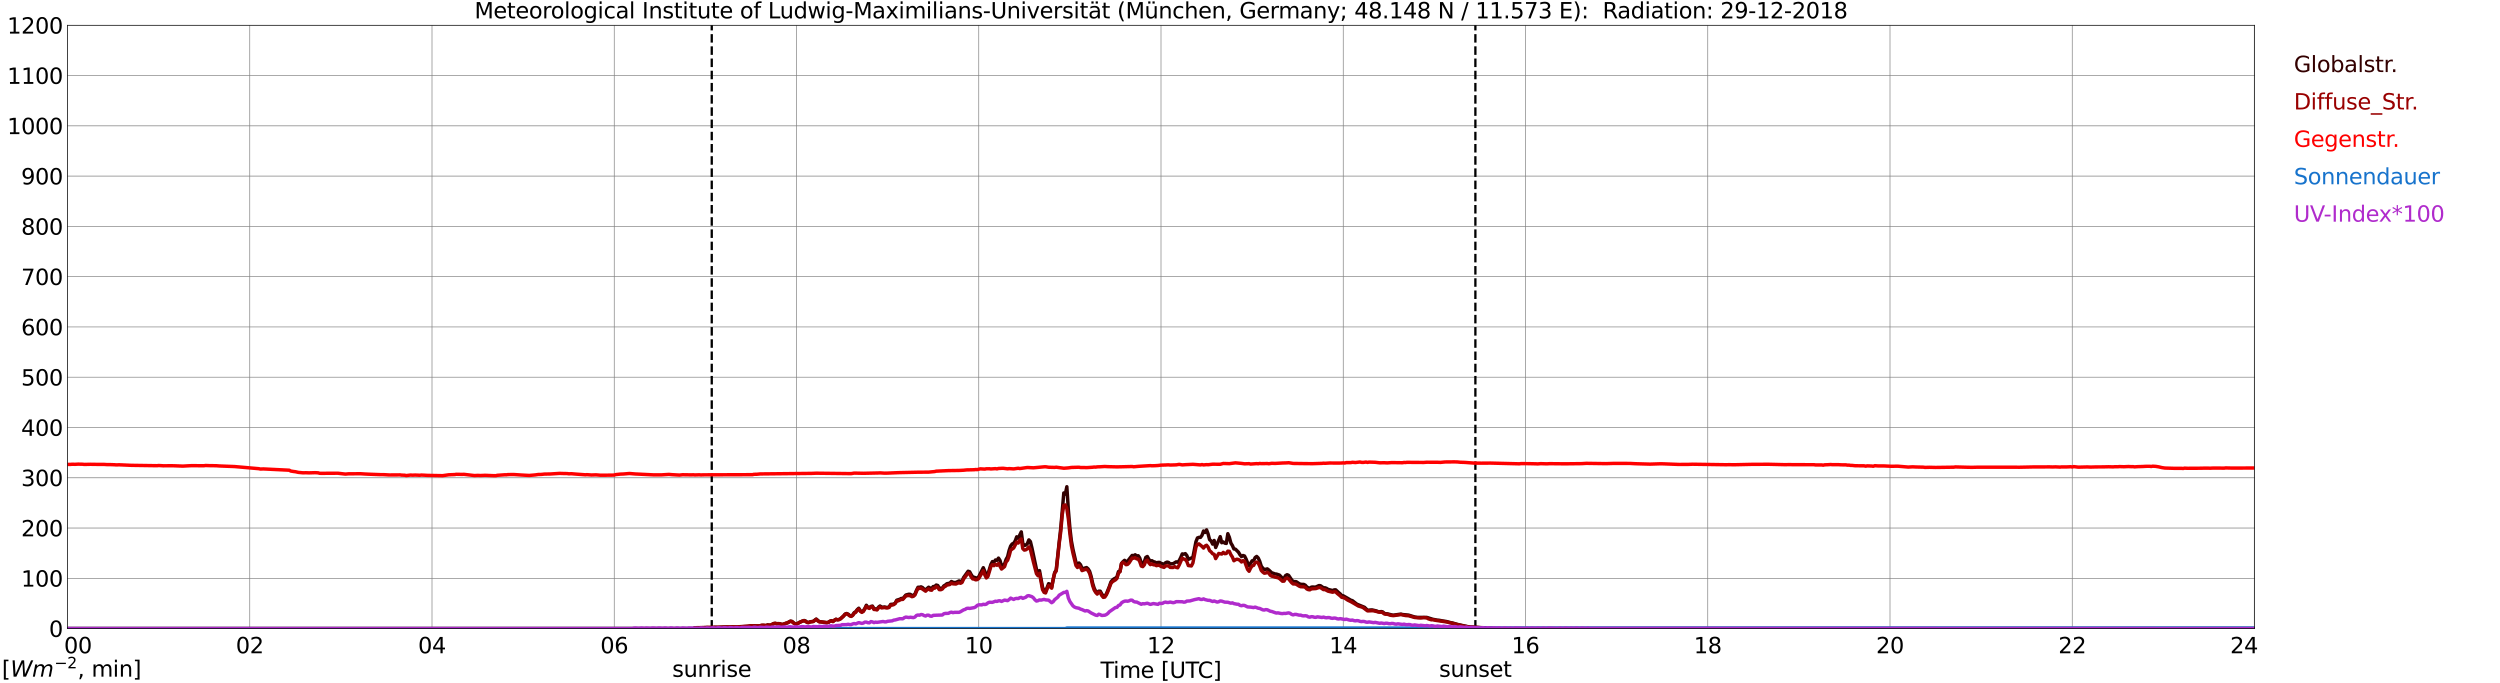 <?xml version="1.0" encoding="utf-8" standalone="no"?>
<!DOCTYPE svg PUBLIC "-//W3C//DTD SVG 1.1//EN"
  "http://www.w3.org/Graphics/SVG/1.1/DTD/svg11.dtd">
<svg xmlns:xlink="http://www.w3.org/1999/xlink" width="1085.4pt" height="296.64pt" viewBox="0 0 1085.4 296.64" xmlns="http://www.w3.org/2000/svg" version="1.1">
 <defs>
  <style type="text/css">*{stroke-linejoin: round; stroke-linecap: butt}</style>
 </defs>
 <g id="figure_1">
  <g id="patch_1">
   <path d="M 0 296.64 
L 1085.4 296.64 
L 1085.4 0 
L 0 0 
z
" style="fill: #ffffff"/>
  </g>
  <g id="axes_1">
   <g id="patch_2">
    <path d="M 29.306 272.909 
L 978.814 272.909 
L 978.814 10.976 
L 29.306 10.976 
z
" style="fill: #ffffff"/>
   </g>
   <g id="patch_3">
    <path d="M 978.814 272.909 
L 978.814 272.909 
L 978.814 10.976 
L 978.814 10.976 
z
" clip-path="url(#p02b30c63fe)" style="fill: #d3d3d3; opacity: 0.25; stroke: #d3d3d3; stroke-linejoin: miter"/>
   </g>
   <g id="matplotlib.axis_1">
    <g id="xtick_1">
     <g id="line2d_1">
      <path d="M 29.306 272.909 
L 29.306 10.976 
" clip-path="url(#p02b30c63fe)" style="fill: none; stroke: #808080; stroke-width: 0.3; stroke-linecap: square"/>
     </g>
     <g id="line2d_2"/>
     <g id="text_1">
      <!--    00 -->
      <g transform="translate(18.733 283.627) scale(0.095 -0.095)">
       <defs>
        <path id="DejaVuSans-20" transform="scale(0.016)"/>
        <path id="DejaVuSans-30" d="M 2034 4250 
Q 1547 4250 1301 3770 
Q 1056 3291 1056 2328 
Q 1056 1369 1301 889 
Q 1547 409 2034 409 
Q 2525 409 2770 889 
Q 3016 1369 3016 2328 
Q 3016 3291 2770 3770 
Q 2525 4250 2034 4250 
z
M 2034 4750 
Q 2819 4750 3233 4129 
Q 3647 3509 3647 2328 
Q 3647 1150 3233 529 
Q 2819 -91 2034 -91 
Q 1250 -91 836 529 
Q 422 1150 422 2328 
Q 422 3509 836 4129 
Q 1250 4750 2034 4750 
z
" transform="scale(0.016)"/>
       </defs>
       <use xlink:href="#DejaVuSans-20"/>
       <use xlink:href="#DejaVuSans-20" transform="translate(31.787 0)"/>
       <use xlink:href="#DejaVuSans-20" transform="translate(63.574 0)"/>
       <use xlink:href="#DejaVuSans-30" transform="translate(95.361 0)"/>
       <use xlink:href="#DejaVuSans-30" transform="translate(158.984 0)"/>
      </g>
     </g>
    </g>
    <g id="xtick_2">
     <g id="line2d_3">
      <path d="M 108.431 272.909 
L 108.431 10.976 
" clip-path="url(#p02b30c63fe)" style="fill: none; stroke: #808080; stroke-width: 0.3; stroke-linecap: square"/>
     </g>
     <g id="line2d_4"/>
     <g id="text_2">
      <!-- 02 -->
      <g transform="translate(102.387 283.627) scale(0.095 -0.095)">
       <defs>
        <path id="DejaVuSans-32" d="M 1228 531 
L 3431 531 
L 3431 0 
L 469 0 
L 469 531 
Q 828 903 1448 1529 
Q 2069 2156 2228 2338 
Q 2531 2678 2651 2914 
Q 2772 3150 2772 3378 
Q 2772 3750 2511 3984 
Q 2250 4219 1831 4219 
Q 1534 4219 1204 4116 
Q 875 4013 500 3803 
L 500 4441 
Q 881 4594 1212 4672 
Q 1544 4750 1819 4750 
Q 2544 4750 2975 4387 
Q 3406 4025 3406 3419 
Q 3406 3131 3298 2873 
Q 3191 2616 2906 2266 
Q 2828 2175 2409 1742 
Q 1991 1309 1228 531 
z
" transform="scale(0.016)"/>
       </defs>
       <use xlink:href="#DejaVuSans-30"/>
       <use xlink:href="#DejaVuSans-32" transform="translate(63.623 0)"/>
      </g>
     </g>
    </g>
    <g id="xtick_3">
     <g id="line2d_5">
      <path d="M 187.557 272.909 
L 187.557 10.976 
" clip-path="url(#p02b30c63fe)" style="fill: none; stroke: #808080; stroke-width: 0.3; stroke-linecap: square"/>
     </g>
     <g id="line2d_6"/>
     <g id="text_3">
      <!-- 04 -->
      <g transform="translate(181.513 283.627) scale(0.095 -0.095)">
       <defs>
        <path id="DejaVuSans-34" d="M 2419 4116 
L 825 1625 
L 2419 1625 
L 2419 4116 
z
M 2253 4666 
L 3047 4666 
L 3047 1625 
L 3713 1625 
L 3713 1100 
L 3047 1100 
L 3047 0 
L 2419 0 
L 2419 1100 
L 313 1100 
L 313 1709 
L 2253 4666 
z
" transform="scale(0.016)"/>
       </defs>
       <use xlink:href="#DejaVuSans-30"/>
       <use xlink:href="#DejaVuSans-34" transform="translate(63.623 0)"/>
      </g>
     </g>
    </g>
    <g id="xtick_4">
     <g id="line2d_7">
      <path d="M 266.683 272.909 
L 266.683 10.976 
" clip-path="url(#p02b30c63fe)" style="fill: none; stroke: #808080; stroke-width: 0.3; stroke-linecap: square"/>
     </g>
     <g id="line2d_8"/>
     <g id="text_4">
      <!-- 06 -->
      <g transform="translate(260.638 283.627) scale(0.095 -0.095)">
       <defs>
        <path id="DejaVuSans-36" d="M 2113 2584 
Q 1688 2584 1439 2293 
Q 1191 2003 1191 1497 
Q 1191 994 1439 701 
Q 1688 409 2113 409 
Q 2538 409 2786 701 
Q 3034 994 3034 1497 
Q 3034 2003 2786 2293 
Q 2538 2584 2113 2584 
z
M 3366 4563 
L 3366 3988 
Q 3128 4100 2886 4159 
Q 2644 4219 2406 4219 
Q 1781 4219 1451 3797 
Q 1122 3375 1075 2522 
Q 1259 2794 1537 2939 
Q 1816 3084 2150 3084 
Q 2853 3084 3261 2657 
Q 3669 2231 3669 1497 
Q 3669 778 3244 343 
Q 2819 -91 2113 -91 
Q 1303 -91 875 529 
Q 447 1150 447 2328 
Q 447 3434 972 4092 
Q 1497 4750 2381 4750 
Q 2619 4750 2861 4703 
Q 3103 4656 3366 4563 
z
" transform="scale(0.016)"/>
       </defs>
       <use xlink:href="#DejaVuSans-30"/>
       <use xlink:href="#DejaVuSans-36" transform="translate(63.623 0)"/>
      </g>
     </g>
    </g>
    <g id="xtick_5">
     <g id="line2d_9">
      <path d="M 345.808 272.909 
L 345.808 10.976 
" clip-path="url(#p02b30c63fe)" style="fill: none; stroke: #808080; stroke-width: 0.3; stroke-linecap: square"/>
     </g>
     <g id="line2d_10"/>
     <g id="text_5">
      <!-- 08 -->
      <g transform="translate(339.764 283.627) scale(0.095 -0.095)">
       <defs>
        <path id="DejaVuSans-38" d="M 2034 2216 
Q 1584 2216 1326 1975 
Q 1069 1734 1069 1313 
Q 1069 891 1326 650 
Q 1584 409 2034 409 
Q 2484 409 2743 651 
Q 3003 894 3003 1313 
Q 3003 1734 2745 1975 
Q 2488 2216 2034 2216 
z
M 1403 2484 
Q 997 2584 770 2862 
Q 544 3141 544 3541 
Q 544 4100 942 4425 
Q 1341 4750 2034 4750 
Q 2731 4750 3128 4425 
Q 3525 4100 3525 3541 
Q 3525 3141 3298 2862 
Q 3072 2584 2669 2484 
Q 3125 2378 3379 2068 
Q 3634 1759 3634 1313 
Q 3634 634 3220 271 
Q 2806 -91 2034 -91 
Q 1263 -91 848 271 
Q 434 634 434 1313 
Q 434 1759 690 2068 
Q 947 2378 1403 2484 
z
M 1172 3481 
Q 1172 3119 1398 2916 
Q 1625 2713 2034 2713 
Q 2441 2713 2670 2916 
Q 2900 3119 2900 3481 
Q 2900 3844 2670 4047 
Q 2441 4250 2034 4250 
Q 1625 4250 1398 4047 
Q 1172 3844 1172 3481 
z
" transform="scale(0.016)"/>
       </defs>
       <use xlink:href="#DejaVuSans-30"/>
       <use xlink:href="#DejaVuSans-38" transform="translate(63.623 0)"/>
      </g>
     </g>
    </g>
    <g id="xtick_6">
     <g id="line2d_11">
      <path d="M 424.934 272.909 
L 424.934 10.976 
" clip-path="url(#p02b30c63fe)" style="fill: none; stroke: #808080; stroke-width: 0.3; stroke-linecap: square"/>
     </g>
     <g id="line2d_12"/>
     <g id="text_6">
      <!-- 10 -->
      <g transform="translate(418.89 283.627) scale(0.095 -0.095)">
       <defs>
        <path id="DejaVuSans-31" d="M 794 531 
L 1825 531 
L 1825 4091 
L 703 3866 
L 703 4441 
L 1819 4666 
L 2450 4666 
L 2450 531 
L 3481 531 
L 3481 0 
L 794 0 
L 794 531 
z
" transform="scale(0.016)"/>
       </defs>
       <use xlink:href="#DejaVuSans-31"/>
       <use xlink:href="#DejaVuSans-30" transform="translate(63.623 0)"/>
      </g>
     </g>
    </g>
    <g id="xtick_7">
     <g id="line2d_13">
      <path d="M 504.06 272.909 
L 504.06 10.976 
" clip-path="url(#p02b30c63fe)" style="fill: none; stroke: #808080; stroke-width: 0.3; stroke-linecap: square"/>
     </g>
     <g id="line2d_14"/>
     <g id="text_7">
      <!-- 12 -->
      <g transform="translate(498.015 283.627) scale(0.095 -0.095)">
       <use xlink:href="#DejaVuSans-31"/>
       <use xlink:href="#DejaVuSans-32" transform="translate(63.623 0)"/>
      </g>
     </g>
    </g>
    <g id="xtick_8">
     <g id="line2d_15">
      <path d="M 583.185 272.909 
L 583.185 10.976 
" clip-path="url(#p02b30c63fe)" style="fill: none; stroke: #808080; stroke-width: 0.3; stroke-linecap: square"/>
     </g>
     <g id="line2d_16"/>
     <g id="text_8">
      <!-- 14 -->
      <g transform="translate(577.141 283.627) scale(0.095 -0.095)">
       <use xlink:href="#DejaVuSans-31"/>
       <use xlink:href="#DejaVuSans-34" transform="translate(63.623 0)"/>
      </g>
     </g>
    </g>
    <g id="xtick_9">
     <g id="line2d_17">
      <path d="M 662.311 272.909 
L 662.311 10.976 
" clip-path="url(#p02b30c63fe)" style="fill: none; stroke: #808080; stroke-width: 0.3; stroke-linecap: square"/>
     </g>
     <g id="line2d_18"/>
     <g id="text_9">
      <!-- 16 -->
      <g transform="translate(656.267 283.627) scale(0.095 -0.095)">
       <use xlink:href="#DejaVuSans-31"/>
       <use xlink:href="#DejaVuSans-36" transform="translate(63.623 0)"/>
      </g>
     </g>
    </g>
    <g id="xtick_10">
     <g id="line2d_19">
      <path d="M 741.437 272.909 
L 741.437 10.976 
" clip-path="url(#p02b30c63fe)" style="fill: none; stroke: #808080; stroke-width: 0.3; stroke-linecap: square"/>
     </g>
     <g id="line2d_20"/>
     <g id="text_10">
      <!-- 18 -->
      <g transform="translate(735.392 283.627) scale(0.095 -0.095)">
       <use xlink:href="#DejaVuSans-31"/>
       <use xlink:href="#DejaVuSans-38" transform="translate(63.623 0)"/>
      </g>
     </g>
    </g>
    <g id="xtick_11">
     <g id="line2d_21">
      <path d="M 820.562 272.909 
L 820.562 10.976 
" clip-path="url(#p02b30c63fe)" style="fill: none; stroke: #808080; stroke-width: 0.3; stroke-linecap: square"/>
     </g>
     <g id="line2d_22"/>
     <g id="text_11">
      <!-- 20 -->
      <g transform="translate(814.518 283.627) scale(0.095 -0.095)">
       <use xlink:href="#DejaVuSans-32"/>
       <use xlink:href="#DejaVuSans-30" transform="translate(63.623 0)"/>
      </g>
     </g>
    </g>
    <g id="xtick_12">
     <g id="line2d_23">
      <path d="M 899.688 272.909 
L 899.688 10.976 
" clip-path="url(#p02b30c63fe)" style="fill: none; stroke: #808080; stroke-width: 0.3; stroke-linecap: square"/>
     </g>
     <g id="line2d_24"/>
     <g id="text_12">
      <!-- 22 -->
      <g transform="translate(893.644 283.627) scale(0.095 -0.095)">
       <use xlink:href="#DejaVuSans-32"/>
       <use xlink:href="#DejaVuSans-32" transform="translate(63.623 0)"/>
      </g>
     </g>
    </g>
    <g id="xtick_13">
     <g id="line2d_25">
      <path d="M 978.814 272.909 
L 978.814 10.976 
" clip-path="url(#p02b30c63fe)" style="fill: none; stroke: #808080; stroke-width: 0.3; stroke-linecap: square"/>
     </g>
     <g id="line2d_26"/>
     <g id="text_13">
      <!-- 24    -->
      <g transform="translate(968.241 283.627) scale(0.095 -0.095)">
       <use xlink:href="#DejaVuSans-32"/>
       <use xlink:href="#DejaVuSans-34" transform="translate(63.623 0)"/>
       <use xlink:href="#DejaVuSans-20" transform="translate(127.246 0)"/>
       <use xlink:href="#DejaVuSans-20" transform="translate(159.033 0)"/>
       <use xlink:href="#DejaVuSans-20" transform="translate(190.82 0)"/>
      </g>
     </g>
    </g>
    <g id="text_14">
     <!-- Time [UTC] -->
     <g transform="translate(477.806 294.322) scale(0.095 -0.095)">
      <defs>
       <path id="DejaVuSans-54" d="M -19 4666 
L 3928 4666 
L 3928 4134 
L 2272 4134 
L 2272 0 
L 1638 0 
L 1638 4134 
L -19 4134 
L -19 4666 
z
" transform="scale(0.016)"/>
       <path id="DejaVuSans-69" d="M 603 3500 
L 1178 3500 
L 1178 0 
L 603 0 
L 603 3500 
z
M 603 4863 
L 1178 4863 
L 1178 4134 
L 603 4134 
L 603 4863 
z
" transform="scale(0.016)"/>
       <path id="DejaVuSans-6d" d="M 3328 2828 
Q 3544 3216 3844 3400 
Q 4144 3584 4550 3584 
Q 5097 3584 5394 3201 
Q 5691 2819 5691 2113 
L 5691 0 
L 5113 0 
L 5113 2094 
Q 5113 2597 4934 2840 
Q 4756 3084 4391 3084 
Q 3944 3084 3684 2787 
Q 3425 2491 3425 1978 
L 3425 0 
L 2847 0 
L 2847 2094 
Q 2847 2600 2669 2842 
Q 2491 3084 2119 3084 
Q 1678 3084 1418 2786 
Q 1159 2488 1159 1978 
L 1159 0 
L 581 0 
L 581 3500 
L 1159 3500 
L 1159 2956 
Q 1356 3278 1631 3431 
Q 1906 3584 2284 3584 
Q 2666 3584 2933 3390 
Q 3200 3197 3328 2828 
z
" transform="scale(0.016)"/>
       <path id="DejaVuSans-65" d="M 3597 1894 
L 3597 1613 
L 953 1613 
Q 991 1019 1311 708 
Q 1631 397 2203 397 
Q 2534 397 2845 478 
Q 3156 559 3463 722 
L 3463 178 
Q 3153 47 2828 -22 
Q 2503 -91 2169 -91 
Q 1331 -91 842 396 
Q 353 884 353 1716 
Q 353 2575 817 3079 
Q 1281 3584 2069 3584 
Q 2775 3584 3186 3129 
Q 3597 2675 3597 1894 
z
M 3022 2063 
Q 3016 2534 2758 2815 
Q 2500 3097 2075 3097 
Q 1594 3097 1305 2825 
Q 1016 2553 972 2059 
L 3022 2063 
z
" transform="scale(0.016)"/>
       <path id="DejaVuSans-5b" d="M 550 4863 
L 1875 4863 
L 1875 4416 
L 1125 4416 
L 1125 -397 
L 1875 -397 
L 1875 -844 
L 550 -844 
L 550 4863 
z
" transform="scale(0.016)"/>
       <path id="DejaVuSans-55" d="M 556 4666 
L 1191 4666 
L 1191 1831 
Q 1191 1081 1462 751 
Q 1734 422 2344 422 
Q 2950 422 3222 751 
Q 3494 1081 3494 1831 
L 3494 4666 
L 4128 4666 
L 4128 1753 
Q 4128 841 3676 375 
Q 3225 -91 2344 -91 
Q 1459 -91 1007 375 
Q 556 841 556 1753 
L 556 4666 
z
" transform="scale(0.016)"/>
       <path id="DejaVuSans-43" d="M 4122 4306 
L 4122 3641 
Q 3803 3938 3442 4084 
Q 3081 4231 2675 4231 
Q 1875 4231 1450 3742 
Q 1025 3253 1025 2328 
Q 1025 1406 1450 917 
Q 1875 428 2675 428 
Q 3081 428 3442 575 
Q 3803 722 4122 1019 
L 4122 359 
Q 3791 134 3420 21 
Q 3050 -91 2638 -91 
Q 1578 -91 968 557 
Q 359 1206 359 2328 
Q 359 3453 968 4101 
Q 1578 4750 2638 4750 
Q 3056 4750 3426 4639 
Q 3797 4528 4122 4306 
z
" transform="scale(0.016)"/>
       <path id="DejaVuSans-5d" d="M 1947 4863 
L 1947 -844 
L 622 -844 
L 622 -397 
L 1369 -397 
L 1369 4416 
L 622 4416 
L 622 4863 
L 1947 4863 
z
" transform="scale(0.016)"/>
      </defs>
      <use xlink:href="#DejaVuSans-54"/>
      <use xlink:href="#DejaVuSans-69" transform="translate(57.959 0)"/>
      <use xlink:href="#DejaVuSans-6d" transform="translate(85.742 0)"/>
      <use xlink:href="#DejaVuSans-65" transform="translate(183.154 0)"/>
      <use xlink:href="#DejaVuSans-20" transform="translate(244.678 0)"/>
      <use xlink:href="#DejaVuSans-5b" transform="translate(276.465 0)"/>
      <use xlink:href="#DejaVuSans-55" transform="translate(315.479 0)"/>
      <use xlink:href="#DejaVuSans-54" transform="translate(388.672 0)"/>
      <use xlink:href="#DejaVuSans-43" transform="translate(443.881 0)"/>
      <use xlink:href="#DejaVuSans-5d" transform="translate(513.705 0)"/>
     </g>
    </g>
   </g>
   <g id="matplotlib.axis_2">
    <g id="ytick_1">
     <g id="line2d_27">
      <path d="M 29.306 272.909 
L 978.814 272.909 
" clip-path="url(#p02b30c63fe)" style="fill: none; stroke: #808080; stroke-width: 0.3; stroke-linecap: square"/>
     </g>
     <g id="line2d_28"/>
     <g id="text_15">
      <!-- 0 -->
      <g transform="translate(21.261 276.518) scale(0.095 -0.095)">
       <use xlink:href="#DejaVuSans-30"/>
      </g>
     </g>
    </g>
    <g id="ytick_2">
     <g id="line2d_29">
      <path d="M 29.306 251.081 
L 978.814 251.081 
" clip-path="url(#p02b30c63fe)" style="fill: none; stroke: #808080; stroke-width: 0.3; stroke-linecap: square"/>
     </g>
     <g id="line2d_30"/>
     <g id="text_16">
      <!-- 100 -->
      <g transform="translate(9.173 254.69) scale(0.095 -0.095)">
       <use xlink:href="#DejaVuSans-31"/>
       <use xlink:href="#DejaVuSans-30" transform="translate(63.623 0)"/>
       <use xlink:href="#DejaVuSans-30" transform="translate(127.246 0)"/>
      </g>
     </g>
    </g>
    <g id="ytick_3">
     <g id="line2d_31">
      <path d="M 29.306 229.253 
L 978.814 229.253 
" clip-path="url(#p02b30c63fe)" style="fill: none; stroke: #808080; stroke-width: 0.3; stroke-linecap: square"/>
     </g>
     <g id="line2d_32"/>
     <g id="text_17">
      <!-- 200 -->
      <g transform="translate(9.173 232.863) scale(0.095 -0.095)">
       <use xlink:href="#DejaVuSans-32"/>
       <use xlink:href="#DejaVuSans-30" transform="translate(63.623 0)"/>
       <use xlink:href="#DejaVuSans-30" transform="translate(127.246 0)"/>
      </g>
     </g>
    </g>
    <g id="ytick_4">
     <g id="line2d_33">
      <path d="M 29.306 207.426 
L 978.814 207.426 
" clip-path="url(#p02b30c63fe)" style="fill: none; stroke: #808080; stroke-width: 0.3; stroke-linecap: square"/>
     </g>
     <g id="line2d_34"/>
     <g id="text_18">
      <!-- 300 -->
      <g transform="translate(9.173 211.035) scale(0.095 -0.095)">
       <defs>
        <path id="DejaVuSans-33" d="M 2597 2516 
Q 3050 2419 3304 2112 
Q 3559 1806 3559 1356 
Q 3559 666 3084 287 
Q 2609 -91 1734 -91 
Q 1441 -91 1130 -33 
Q 819 25 488 141 
L 488 750 
Q 750 597 1062 519 
Q 1375 441 1716 441 
Q 2309 441 2620 675 
Q 2931 909 2931 1356 
Q 2931 1769 2642 2001 
Q 2353 2234 1838 2234 
L 1294 2234 
L 1294 2753 
L 1863 2753 
Q 2328 2753 2575 2939 
Q 2822 3125 2822 3475 
Q 2822 3834 2567 4026 
Q 2313 4219 1838 4219 
Q 1578 4219 1281 4162 
Q 984 4106 628 3988 
L 628 4550 
Q 988 4650 1302 4700 
Q 1616 4750 1894 4750 
Q 2613 4750 3031 4423 
Q 3450 4097 3450 3541 
Q 3450 3153 3228 2886 
Q 3006 2619 2597 2516 
z
" transform="scale(0.016)"/>
       </defs>
       <use xlink:href="#DejaVuSans-33"/>
       <use xlink:href="#DejaVuSans-30" transform="translate(63.623 0)"/>
       <use xlink:href="#DejaVuSans-30" transform="translate(127.246 0)"/>
      </g>
     </g>
    </g>
    <g id="ytick_5">
     <g id="line2d_35">
      <path d="M 29.306 185.598 
L 978.814 185.598 
" clip-path="url(#p02b30c63fe)" style="fill: none; stroke: #808080; stroke-width: 0.3; stroke-linecap: square"/>
     </g>
     <g id="line2d_36"/>
     <g id="text_19">
      <!-- 400 -->
      <g transform="translate(9.173 189.207) scale(0.095 -0.095)">
       <use xlink:href="#DejaVuSans-34"/>
       <use xlink:href="#DejaVuSans-30" transform="translate(63.623 0)"/>
       <use xlink:href="#DejaVuSans-30" transform="translate(127.246 0)"/>
      </g>
     </g>
    </g>
    <g id="ytick_6">
     <g id="line2d_37">
      <path d="M 29.306 163.77 
L 978.814 163.77 
" clip-path="url(#p02b30c63fe)" style="fill: none; stroke: #808080; stroke-width: 0.3; stroke-linecap: square"/>
     </g>
     <g id="line2d_38"/>
     <g id="text_20">
      <!-- 500 -->
      <g transform="translate(9.173 167.379) scale(0.095 -0.095)">
       <defs>
        <path id="DejaVuSans-35" d="M 691 4666 
L 3169 4666 
L 3169 4134 
L 1269 4134 
L 1269 2991 
Q 1406 3038 1543 3061 
Q 1681 3084 1819 3084 
Q 2600 3084 3056 2656 
Q 3513 2228 3513 1497 
Q 3513 744 3044 326 
Q 2575 -91 1722 -91 
Q 1428 -91 1123 -41 
Q 819 9 494 109 
L 494 744 
Q 775 591 1075 516 
Q 1375 441 1709 441 
Q 2250 441 2565 725 
Q 2881 1009 2881 1497 
Q 2881 1984 2565 2268 
Q 2250 2553 1709 2553 
Q 1456 2553 1204 2497 
Q 953 2441 691 2322 
L 691 4666 
z
" transform="scale(0.016)"/>
       </defs>
       <use xlink:href="#DejaVuSans-35"/>
       <use xlink:href="#DejaVuSans-30" transform="translate(63.623 0)"/>
       <use xlink:href="#DejaVuSans-30" transform="translate(127.246 0)"/>
      </g>
     </g>
    </g>
    <g id="ytick_7">
     <g id="line2d_39">
      <path d="M 29.306 141.942 
L 978.814 141.942 
" clip-path="url(#p02b30c63fe)" style="fill: none; stroke: #808080; stroke-width: 0.3; stroke-linecap: square"/>
     </g>
     <g id="line2d_40"/>
     <g id="text_21">
      <!-- 600 -->
      <g transform="translate(9.173 145.551) scale(0.095 -0.095)">
       <use xlink:href="#DejaVuSans-36"/>
       <use xlink:href="#DejaVuSans-30" transform="translate(63.623 0)"/>
       <use xlink:href="#DejaVuSans-30" transform="translate(127.246 0)"/>
      </g>
     </g>
    </g>
    <g id="ytick_8">
     <g id="line2d_41">
      <path d="M 29.306 120.114 
L 978.814 120.114 
" clip-path="url(#p02b30c63fe)" style="fill: none; stroke: #808080; stroke-width: 0.3; stroke-linecap: square"/>
     </g>
     <g id="line2d_42"/>
     <g id="text_22">
      <!-- 700 -->
      <g transform="translate(9.173 123.724) scale(0.095 -0.095)">
       <defs>
        <path id="DejaVuSans-37" d="M 525 4666 
L 3525 4666 
L 3525 4397 
L 1831 0 
L 1172 0 
L 2766 4134 
L 525 4134 
L 525 4666 
z
" transform="scale(0.016)"/>
       </defs>
       <use xlink:href="#DejaVuSans-37"/>
       <use xlink:href="#DejaVuSans-30" transform="translate(63.623 0)"/>
       <use xlink:href="#DejaVuSans-30" transform="translate(127.246 0)"/>
      </g>
     </g>
    </g>
    <g id="ytick_9">
     <g id="line2d_43">
      <path d="M 29.306 98.287 
L 978.814 98.287 
" clip-path="url(#p02b30c63fe)" style="fill: none; stroke: #808080; stroke-width: 0.3; stroke-linecap: square"/>
     </g>
     <g id="line2d_44"/>
     <g id="text_23">
      <!-- 800 -->
      <g transform="translate(9.173 101.896) scale(0.095 -0.095)">
       <use xlink:href="#DejaVuSans-38"/>
       <use xlink:href="#DejaVuSans-30" transform="translate(63.623 0)"/>
       <use xlink:href="#DejaVuSans-30" transform="translate(127.246 0)"/>
      </g>
     </g>
    </g>
    <g id="ytick_10">
     <g id="line2d_45">
      <path d="M 29.306 76.459 
L 978.814 76.459 
" clip-path="url(#p02b30c63fe)" style="fill: none; stroke: #808080; stroke-width: 0.3; stroke-linecap: square"/>
     </g>
     <g id="line2d_46"/>
     <g id="text_24">
      <!-- 900 -->
      <g transform="translate(9.173 80.068) scale(0.095 -0.095)">
       <defs>
        <path id="DejaVuSans-39" d="M 703 97 
L 703 672 
Q 941 559 1184 500 
Q 1428 441 1663 441 
Q 2288 441 2617 861 
Q 2947 1281 2994 2138 
Q 2813 1869 2534 1725 
Q 2256 1581 1919 1581 
Q 1219 1581 811 2004 
Q 403 2428 403 3163 
Q 403 3881 828 4315 
Q 1253 4750 1959 4750 
Q 2769 4750 3195 4129 
Q 3622 3509 3622 2328 
Q 3622 1225 3098 567 
Q 2575 -91 1691 -91 
Q 1453 -91 1209 -44 
Q 966 3 703 97 
z
M 1959 2075 
Q 2384 2075 2632 2365 
Q 2881 2656 2881 3163 
Q 2881 3666 2632 3958 
Q 2384 4250 1959 4250 
Q 1534 4250 1286 3958 
Q 1038 3666 1038 3163 
Q 1038 2656 1286 2365 
Q 1534 2075 1959 2075 
z
" transform="scale(0.016)"/>
       </defs>
       <use xlink:href="#DejaVuSans-39"/>
       <use xlink:href="#DejaVuSans-30" transform="translate(63.623 0)"/>
       <use xlink:href="#DejaVuSans-30" transform="translate(127.246 0)"/>
      </g>
     </g>
    </g>
    <g id="ytick_11">
     <g id="line2d_47">
      <path d="M 29.306 54.631 
L 978.814 54.631 
" clip-path="url(#p02b30c63fe)" style="fill: none; stroke: #808080; stroke-width: 0.3; stroke-linecap: square"/>
     </g>
     <g id="line2d_48"/>
     <g id="text_25">
      <!-- 1000 -->
      <g transform="translate(3.128 58.24) scale(0.095 -0.095)">
       <use xlink:href="#DejaVuSans-31"/>
       <use xlink:href="#DejaVuSans-30" transform="translate(63.623 0)"/>
       <use xlink:href="#DejaVuSans-30" transform="translate(127.246 0)"/>
       <use xlink:href="#DejaVuSans-30" transform="translate(190.869 0)"/>
      </g>
     </g>
    </g>
    <g id="ytick_12">
     <g id="line2d_49">
      <path d="M 29.306 32.803 
L 978.814 32.803 
" clip-path="url(#p02b30c63fe)" style="fill: none; stroke: #808080; stroke-width: 0.3; stroke-linecap: square"/>
     </g>
     <g id="line2d_50"/>
     <g id="text_26">
      <!-- 1100 -->
      <g transform="translate(3.128 36.413) scale(0.095 -0.095)">
       <use xlink:href="#DejaVuSans-31"/>
       <use xlink:href="#DejaVuSans-31" transform="translate(63.623 0)"/>
       <use xlink:href="#DejaVuSans-30" transform="translate(127.246 0)"/>
       <use xlink:href="#DejaVuSans-30" transform="translate(190.869 0)"/>
      </g>
     </g>
    </g>
    <g id="ytick_13">
     <g id="line2d_51">
      <path d="M 29.306 10.976 
L 978.814 10.976 
" clip-path="url(#p02b30c63fe)" style="fill: none; stroke: #808080; stroke-width: 0.3; stroke-linecap: square"/>
     </g>
     <g id="line2d_52"/>
     <g id="text_27">
      <!-- 1200 -->
      <g transform="translate(3.128 14.585) scale(0.095 -0.095)">
       <use xlink:href="#DejaVuSans-31"/>
       <use xlink:href="#DejaVuSans-32" transform="translate(63.623 0)"/>
       <use xlink:href="#DejaVuSans-30" transform="translate(127.246 0)"/>
       <use xlink:href="#DejaVuSans-30" transform="translate(190.869 0)"/>
      </g>
     </g>
    </g>
   </g>
   <g id="line2d_53">
    <path d="M 309.015 272.909 
L 309.015 10.976 
" clip-path="url(#p02b30c63fe)" style="fill: none; stroke-dasharray: 3.7,1.6; stroke-dashoffset: 0; stroke: #000000"/>
   </g>
   <g id="line2d_54">
    <path d="M 640.552 272.909 
L 640.552 10.976 
" clip-path="url(#p02b30c63fe)" style="fill: none; stroke-dasharray: 3.7,1.6; stroke-dashoffset: 0; stroke: #000000"/>
   </g>
   <g id="line2d_55">
    <path d="M 29.306 272.909 
L 300.971 272.909 
L 301.63 272.603 
L 306.246 272.479 
L 309.543 272.509 
L 310.202 272.352 
L 311.521 272.415 
L 314.158 272.258 
L 315.477 272.228 
L 316.136 272.291 
L 318.114 272.197 
L 318.774 272.291 
L 321.411 272.134 
L 324.708 271.977 
L 326.027 271.662 
L 326.686 271.789 
L 327.346 271.662 
L 328.665 271.756 
L 329.324 271.789 
L 331.302 271.475 
L 332.621 271.662 
L 333.28 271.287 
L 333.94 271.411 
L 334.599 271.411 
L 335.918 270.722 
L 336.577 270.661 
L 337.236 270.785 
L 337.896 270.722 
L 338.555 270.785 
L 339.215 271.036 
L 339.874 271.099 
L 341.193 270.597 
L 341.852 270.41 
L 343.171 269.687 
L 343.83 269.75 
L 344.49 270.346 
L 345.149 270.785 
L 345.808 270.848 
L 346.468 270.597 
L 347.127 270.159 
L 349.105 269.405 
L 349.765 269.624 
L 350.424 270.189 
L 351.083 270.283 
L 351.743 269.969 
L 353.062 269.75 
L 354.38 268.777 
L 355.699 269.907 
L 358.996 270.313 
L 359.655 270.189 
L 360.315 269.75 
L 360.974 269.469 
L 361.634 269.814 
L 362.952 268.84 
L 363.612 269.091 
L 364.271 268.967 
L 364.93 268.622 
L 366.249 267.43 
L 366.909 266.614 
L 367.568 266.363 
L 368.227 266.644 
L 368.887 267.21 
L 369.546 267.491 
L 370.206 266.989 
L 370.865 265.987 
L 371.524 265.579 
L 372.184 264.669 
L 372.843 264.073 
L 373.502 265.14 
L 374.162 265.579 
L 374.821 265.204 
L 375.481 264.167 
L 376.14 262.787 
L 376.799 263.634 
L 377.459 263.885 
L 378.118 263.289 
L 378.777 263.132 
L 379.437 264.293 
L 380.096 264.357 
L 380.756 264.544 
L 381.415 263.604 
L 382.074 263.102 
L 382.734 263.571 
L 383.393 263.604 
L 384.053 263.51 
L 384.712 263.697 
L 385.371 263.697 
L 386.031 263.51 
L 386.69 262.412 
L 388.009 262.285 
L 388.668 261.846 
L 389.328 260.591 
L 390.646 260.185 
L 391.306 259.808 
L 391.965 259.902 
L 393.284 258.334 
L 394.603 257.99 
L 395.262 258.053 
L 395.921 258.616 
L 396.581 258.398 
L 397.24 257.926 
L 397.899 256.296 
L 398.559 254.979 
L 399.218 254.979 
L 399.878 254.79 
L 400.537 255.104 
L 401.196 255.763 
L 401.856 256.075 
L 403.175 254.947 
L 403.834 255.324 
L 404.493 255.482 
L 405.153 254.665 
L 405.812 254.635 
L 406.471 254.006 
L 407.131 254.194 
L 407.79 255.324 
L 408.45 255.418 
L 409.109 255.355 
L 409.768 254.384 
L 410.428 254.006 
L 411.087 253.443 
L 412.406 253.159 
L 413.065 252.469 
L 413.725 252.784 
L 414.384 252.908 
L 415.043 252.877 
L 416.362 252.218 
L 417.022 252.375 
L 417.681 252.345 
L 418.34 250.775 
L 420.318 248.016 
L 420.978 248.237 
L 421.637 249.459 
L 422.297 250.431 
L 424.275 251.059 
L 424.934 250.4 
L 426.912 246.48 
L 428.231 249.741 
L 428.89 249.365 
L 430.209 245.037 
L 430.869 243.815 
L 431.528 244.066 
L 432.187 243.125 
L 432.847 243.28 
L 433.506 242.308 
L 434.165 243.343 
L 434.825 245.727 
L 435.484 245.382 
L 436.144 244.849 
L 436.803 242.874 
L 437.462 241.713 
L 438.122 238.984 
L 438.781 237.072 
L 439.44 236.162 
L 440.1 235.88 
L 440.759 234.843 
L 441.419 233.058 
L 442.078 233.684 
L 443.397 230.925 
L 444.056 235.911 
L 444.716 236.788 
L 445.375 236.664 
L 446.034 236.035 
L 446.694 234.405 
L 447.353 235.127 
L 448.012 237.856 
L 449.991 247.17 
L 450.65 248.706 
L 451.309 247.735 
L 452.628 254.979 
L 453.287 256.483 
L 453.947 256.828 
L 455.266 253.41 
L 455.925 253.694 
L 456.584 254.979 
L 457.903 248.549 
L 458.563 247.514 
L 459.881 235.127 
L 460.541 229.231 
L 461.859 214.02 
L 462.519 214.554 
L 463.178 211.324 
L 463.838 221.391 
L 464.497 229.199 
L 465.156 234.876 
L 465.816 238.388 
L 467.134 244.127 
L 467.794 245.351 
L 468.453 244.441 
L 469.113 245.194 
L 469.772 246.794 
L 470.431 246.794 
L 471.75 246.416 
L 472.409 246.982 
L 473.069 248.047 
L 473.728 250.243 
L 474.388 253.253 
L 475.047 255.385 
L 475.706 256.704 
L 476.366 257.457 
L 477.025 256.671 
L 477.685 256.671 
L 478.344 257.896 
L 479.003 258.773 
L 479.663 258.773 
L 480.322 257.896 
L 481.641 254.665 
L 482.3 252.72 
L 482.96 251.873 
L 483.619 251.341 
L 484.278 251.026 
L 484.938 250.463 
L 485.597 248.174 
L 486.256 248.11 
L 486.916 244.629 
L 487.575 243.845 
L 488.235 243.28 
L 488.894 243.782 
L 489.553 243.657 
L 490.872 241.964 
L 491.532 241.147 
L 492.191 241.243 
L 492.85 240.866 
L 493.51 241.368 
L 494.169 241.274 
L 494.828 242.278 
L 495.488 244.378 
L 496.147 244.692 
L 496.807 243.876 
L 497.466 241.994 
L 498.125 241.619 
L 498.785 242.841 
L 499.444 243.625 
L 500.103 243.437 
L 500.763 243.845 
L 501.422 244.033 
L 502.082 244.378 
L 502.741 244.19 
L 503.4 244.159 
L 504.06 244.568 
L 505.379 245.006 
L 506.038 244.317 
L 506.697 244.033 
L 507.357 244.19 
L 508.016 244.816 
L 509.335 244.723 
L 510.654 243.939 
L 511.313 244.096 
L 511.972 243.376 
L 512.632 242.057 
L 513.291 240.49 
L 513.95 240.615 
L 514.61 240.364 
L 515.269 241.18 
L 515.929 242.841 
L 517.907 241.964 
L 519.226 235.19 
L 519.885 233.558 
L 520.544 233.307 
L 521.204 233.307 
L 521.863 232.399 
L 522.522 230.548 
L 523.182 231.174 
L 523.841 230.046 
L 524.501 231.803 
L 525.16 234.311 
L 525.819 234.843 
L 526.479 236.225 
L 527.138 234.656 
L 527.797 237.698 
L 529.776 232.995 
L 530.435 235.629 
L 531.094 235.284 
L 531.754 235.817 
L 532.413 235.941 
L 533.073 231.709 
L 533.732 233.276 
L 534.391 235.754 
L 535.051 236.852 
L 535.71 238.325 
L 536.369 238.419 
L 537.688 239.737 
L 538.348 240.835 
L 539.007 241.649 
L 539.666 241.18 
L 540.326 241.398 
L 540.985 242.684 
L 541.644 244.347 
L 542.304 245.602 
L 543.623 243.47 
L 544.282 243.406 
L 544.941 242.057 
L 545.601 241.588 
L 546.26 242.245 
L 546.919 243.688 
L 547.579 245.79 
L 548.238 246.667 
L 548.898 247.233 
L 549.557 247.17 
L 550.216 246.982 
L 550.876 247.484 
L 552.195 248.737 
L 552.854 248.894 
L 553.513 249.178 
L 554.173 249.239 
L 555.491 249.678 
L 556.81 251.059 
L 557.47 251.09 
L 558.129 249.898 
L 558.788 249.523 
L 559.448 249.774 
L 560.766 251.749 
L 561.426 252.469 
L 562.745 252.533 
L 564.063 253.41 
L 564.723 253.694 
L 566.042 253.724 
L 566.701 254.069 
L 567.36 254.822 
L 568.02 255.23 
L 568.679 255.355 
L 569.338 254.916 
L 569.998 254.853 
L 570.657 254.916 
L 571.317 254.853 
L 572.635 254.226 
L 573.295 254.29 
L 574.613 255.198 
L 575.273 255.198 
L 575.932 255.449 
L 576.592 255.888 
L 578.57 256.39 
L 579.229 256.108 
L 579.889 256.075 
L 581.207 257.3 
L 581.867 257.832 
L 582.526 258.555 
L 583.185 258.679 
L 585.164 259.808 
L 586.482 260.591 
L 587.142 260.781 
L 588.46 261.816 
L 589.12 262.318 
L 592.417 263.667 
L 593.736 264.953 
L 595.054 264.826 
L 595.714 264.795 
L 597.692 265.265 
L 598.351 265.579 
L 599.011 265.642 
L 599.67 265.516 
L 600.329 265.673 
L 600.989 266.299 
L 601.648 266.457 
L 602.307 266.489 
L 604.286 266.989 
L 604.945 267.085 
L 608.242 266.614 
L 608.901 266.801 
L 611.539 267.052 
L 614.176 267.869 
L 615.495 268.056 
L 619.451 268.056 
L 622.089 268.873 
L 624.067 269.248 
L 624.726 269.279 
L 626.045 269.53 
L 628.023 269.844 
L 630.001 270.377 
L 630.661 270.471 
L 632.639 271.067 
L 637.255 272.071 
L 643.848 272.603 
L 645.167 272.603 
L 647.145 272.76 
L 647.805 272.909 
L 978.154 272.909 
L 978.154 272.909 
" clip-path="url(#p02b30c63fe)" style="fill: none; stroke: #330000; stroke-width: 1.5; stroke-linecap: square"/>
   </g>
   <g id="line2d_56">
    <path d="M 29.306 272.909 
L 300.971 272.909 
L 301.63 272.536 
L 303.608 272.494 
L 306.246 272.45 
L 306.905 272.367 
L 308.224 272.367 
L 312.839 272.282 
L 315.477 272.199 
L 320.752 272.116 
L 325.368 271.78 
L 326.027 271.654 
L 328.005 271.737 
L 329.324 271.737 
L 329.983 271.695 
L 330.643 271.444 
L 332.621 271.527 
L 333.28 271.403 
L 334.599 271.403 
L 335.918 270.73 
L 336.577 270.604 
L 337.236 270.813 
L 338.555 270.813 
L 339.215 271.067 
L 339.874 271.108 
L 341.193 270.604 
L 341.852 270.436 
L 343.171 269.722 
L 343.83 269.934 
L 344.49 270.479 
L 345.149 270.857 
L 345.808 270.94 
L 348.446 269.598 
L 349.105 269.471 
L 350.424 270.226 
L 351.083 270.311 
L 351.743 269.975 
L 353.062 269.89 
L 354.38 268.925 
L 355.04 269.554 
L 355.699 269.975 
L 356.359 269.975 
L 358.337 270.268 
L 358.996 270.353 
L 359.655 270.185 
L 360.315 269.722 
L 360.974 269.554 
L 361.634 269.849 
L 362.293 269.22 
L 362.952 268.925 
L 363.612 269.093 
L 364.271 269.008 
L 364.93 268.674 
L 366.249 267.456 
L 366.909 266.701 
L 367.568 266.491 
L 368.227 266.825 
L 368.887 267.371 
L 369.546 267.624 
L 370.206 267.205 
L 370.865 266.238 
L 371.524 265.861 
L 372.184 264.854 
L 372.843 264.433 
L 373.502 265.4 
L 374.162 265.861 
L 374.821 265.483 
L 376.14 263.259 
L 376.799 263.887 
L 377.459 264.141 
L 378.118 263.427 
L 378.777 263.468 
L 379.437 264.601 
L 380.096 264.643 
L 380.756 264.811 
L 381.415 263.931 
L 382.074 263.51 
L 382.734 263.931 
L 384.053 263.763 
L 384.712 263.931 
L 385.371 263.931 
L 386.031 263.719 
L 386.69 262.713 
L 387.349 262.713 
L 388.009 262.504 
L 388.668 261.999 
L 389.328 260.908 
L 389.987 260.866 
L 391.306 260.236 
L 391.965 260.236 
L 393.284 258.767 
L 393.943 258.599 
L 394.603 258.557 
L 395.262 258.684 
L 395.921 259.061 
L 396.581 258.893 
L 397.24 258.306 
L 397.899 256.71 
L 398.559 255.409 
L 399.218 255.492 
L 399.878 255.324 
L 401.856 256.669 
L 402.515 256.038 
L 403.175 255.661 
L 403.834 256.165 
L 404.493 256.248 
L 405.153 255.409 
L 405.812 255.366 
L 406.471 254.696 
L 407.131 254.988 
L 407.79 255.997 
L 408.45 256.038 
L 409.109 255.746 
L 409.768 254.905 
L 410.428 254.569 
L 411.087 254.023 
L 412.406 253.772 
L 413.065 253.142 
L 413.725 253.478 
L 415.043 253.563 
L 415.703 253.227 
L 416.362 253.017 
L 417.022 253.227 
L 417.681 252.891 
L 418.34 251.422 
L 420.318 248.776 
L 420.978 249.112 
L 421.637 250.455 
L 422.297 251.336 
L 422.956 251.422 
L 423.615 251.758 
L 424.275 251.631 
L 424.934 251.168 
L 426.912 247.77 
L 427.572 249.616 
L 428.231 250.917 
L 428.89 250.33 
L 430.209 245.965 
L 430.869 245.166 
L 431.528 245.587 
L 432.187 244.956 
L 432.847 245.419 
L 433.506 244.664 
L 434.825 247.056 
L 436.144 246.006 
L 436.803 243.991 
L 437.462 243.236 
L 438.122 241.39 
L 438.781 238.871 
L 440.1 237.904 
L 441.419 235.387 
L 442.078 235.765 
L 442.737 234.505 
L 443.397 234.001 
L 444.056 238.198 
L 444.716 238.829 
L 445.375 238.703 
L 446.034 238.24 
L 446.694 237.443 
L 447.353 238.534 
L 448.672 243.991 
L 449.991 249.071 
L 450.65 249.953 
L 451.309 248.903 
L 452.628 255.997 
L 453.287 257.171 
L 453.947 257.424 
L 454.606 255.661 
L 455.266 254.274 
L 455.925 254.696 
L 456.584 255.366 
L 457.244 251.336 
L 457.903 248.818 
L 458.563 247.938 
L 459.881 235.847 
L 460.541 230.768 
L 461.2 223.296 
L 461.859 219.435 
L 462.519 219.226 
L 463.178 220.736 
L 463.838 225.311 
L 464.497 231.735 
L 465.156 236.897 
L 465.816 240.086 
L 467.134 245.502 
L 467.794 246.384 
L 468.453 245.502 
L 469.113 246.301 
L 469.772 247.726 
L 471.091 247.266 
L 471.75 247.139 
L 472.409 247.726 
L 473.069 248.944 
L 473.728 251.253 
L 474.388 254.233 
L 475.047 256.123 
L 475.706 257.215 
L 476.366 257.928 
L 477.025 257.088 
L 477.685 257.298 
L 478.344 258.557 
L 479.003 259.354 
L 479.663 259.229 
L 480.322 258.262 
L 480.981 256.837 
L 482.3 253.351 
L 482.96 252.554 
L 484.278 251.758 
L 484.938 251.127 
L 485.597 248.903 
L 486.256 248.147 
L 486.916 244.664 
L 487.575 244.201 
L 488.235 244.579 
L 488.894 245.166 
L 489.553 245.041 
L 490.213 244.369 
L 491.532 242.313 
L 492.191 242.354 
L 492.85 242.145 
L 493.51 242.649 
L 494.169 242.69 
L 494.828 243.823 
L 495.488 245.755 
L 496.147 246.006 
L 496.807 245.251 
L 497.466 243.572 
L 498.125 243.195 
L 498.785 244.369 
L 499.444 245.124 
L 500.103 244.832 
L 500.763 245.209 
L 501.422 245.251 
L 502.082 245.587 
L 502.741 245.419 
L 503.4 245.46 
L 504.06 245.923 
L 505.379 246.342 
L 506.038 245.67 
L 507.357 245.67 
L 508.016 246.342 
L 509.335 246.384 
L 509.994 246.006 
L 510.654 246.342 
L 511.313 246.51 
L 511.972 245.292 
L 513.291 242.313 
L 513.95 242.732 
L 514.61 242.9 
L 515.269 243.782 
L 515.929 245.543 
L 517.247 245.711 
L 517.907 244.41 
L 519.226 237.526 
L 519.885 236.31 
L 520.544 236.142 
L 521.863 237.234 
L 522.522 237.947 
L 523.182 237.065 
L 523.841 236.729 
L 524.501 237.526 
L 525.16 239.08 
L 525.819 239.626 
L 526.479 240.423 
L 527.138 240.676 
L 527.797 242.522 
L 529.116 240.298 
L 530.435 240.549 
L 531.094 239.835 
L 531.754 240.381 
L 532.413 240.298 
L 533.073 239.29 
L 533.732 239.375 
L 534.391 240.844 
L 535.051 241.85 
L 535.71 243.446 
L 536.369 243.027 
L 537.029 242.773 
L 537.688 242.941 
L 538.348 243.278 
L 539.007 243.991 
L 539.666 243.404 
L 540.326 243.697 
L 541.644 247.224 
L 542.304 248.021 
L 542.963 246.635 
L 543.623 245.67 
L 544.282 245.46 
L 544.941 244.242 
L 545.601 244.033 
L 546.26 244.452 
L 546.919 245.838 
L 547.579 247.643 
L 548.238 248.357 
L 548.898 248.861 
L 549.557 248.776 
L 550.216 248.484 
L 550.876 248.903 
L 551.535 249.784 
L 552.195 250.162 
L 552.854 250.289 
L 553.513 250.54 
L 554.832 250.834 
L 555.491 251.168 
L 556.81 252.345 
L 557.47 252.303 
L 558.129 251.168 
L 558.788 250.959 
L 559.448 251.336 
L 560.766 252.974 
L 561.426 253.519 
L 562.085 253.519 
L 562.745 253.646 
L 564.063 254.486 
L 564.723 254.737 
L 566.042 254.779 
L 566.701 254.988 
L 567.36 255.702 
L 568.02 255.997 
L 568.679 256.08 
L 569.338 255.661 
L 571.317 255.534 
L 572.635 255.073 
L 573.295 255.115 
L 574.613 255.997 
L 575.273 255.955 
L 576.592 256.669 
L 578.57 257.13 
L 579.229 256.92 
L 579.889 256.961 
L 580.548 257.634 
L 581.867 258.684 
L 582.526 259.354 
L 583.185 259.439 
L 583.845 259.69 
L 585.164 260.572 
L 586.482 261.203 
L 587.801 261.958 
L 589.779 263.132 
L 591.098 263.51 
L 591.757 263.763 
L 593.736 265.232 
L 595.714 265.147 
L 596.373 265.188 
L 599.011 265.819 
L 599.67 265.778 
L 600.329 265.987 
L 600.989 266.533 
L 601.648 266.66 
L 602.307 266.66 
L 603.626 267.12 
L 604.945 267.288 
L 608.242 266.825 
L 610.22 267.247 
L 611.539 267.33 
L 614.176 268.085 
L 616.154 268.253 
L 616.814 268.297 
L 618.133 268.129 
L 619.451 268.253 
L 620.111 268.674 
L 621.429 269.093 
L 622.089 269.052 
L 623.408 269.344 
L 628.023 270.017 
L 635.276 271.78 
L 636.595 271.99 
L 637.255 272.158 
L 650.442 272.909 
L 978.154 272.909 
L 978.154 272.909 
" clip-path="url(#p02b30c63fe)" style="fill: none; stroke: #990000; stroke-width: 1.5; stroke-linecap: square"/>
   </g>
   <g id="line2d_57">
    <path d="M 29.306 201.63 
L 30.625 201.626 
L 31.284 201.556 
L 32.603 201.589 
L 33.921 201.512 
L 35.9 201.552 
L 36.559 201.641 
L 39.197 201.576 
L 43.153 201.63 
L 45.131 201.619 
L 46.45 201.713 
L 47.768 201.709 
L 49.747 201.774 
L 50.406 201.844 
L 51.725 201.794 
L 57 202.025 
L 68.209 202.189 
L 68.869 202.104 
L 70.847 202.222 
L 74.144 202.209 
L 75.462 202.217 
L 79.419 202.368 
L 81.397 202.25 
L 83.375 202.163 
L 86.013 202.191 
L 88.65 202.191 
L 89.309 202.097 
L 90.628 202.158 
L 93.925 202.204 
L 95.244 202.303 
L 101.838 202.56 
L 112.388 203.488 
L 113.047 203.641 
L 114.366 203.59 
L 125.575 204.147 
L 126.235 204.507 
L 127.553 204.719 
L 128.213 204.791 
L 129.532 205.09 
L 131.51 205.273 
L 132.829 205.247 
L 134.147 205.295 
L 136.785 205.219 
L 138.104 205.28 
L 138.763 205.483 
L 140.082 205.509 
L 142.719 205.468 
L 146.676 205.459 
L 149.972 205.836 
L 151.291 205.71 
L 156.566 205.675 
L 158.544 205.802 
L 160.523 205.893 
L 165.138 206.068 
L 166.457 206.066 
L 169.094 206.214 
L 173.71 206.177 
L 174.37 206.28 
L 175.688 206.317 
L 176.348 206.474 
L 178.326 206.234 
L 178.985 206.304 
L 180.304 206.253 
L 182.282 206.336 
L 182.941 206.249 
L 184.26 206.314 
L 185.579 206.387 
L 192.173 206.515 
L 194.81 206.138 
L 197.448 206.031 
L 198.107 205.917 
L 200.745 205.972 
L 201.404 205.935 
L 206.02 206.472 
L 207.339 206.391 
L 208.657 206.448 
L 210.635 206.36 
L 213.932 206.5 
L 215.251 206.533 
L 215.91 206.36 
L 219.207 206.131 
L 219.867 206.155 
L 220.526 206.046 
L 221.845 206.031 
L 223.164 206.024 
L 226.461 206.242 
L 228.439 206.347 
L 229.757 206.419 
L 232.395 206.192 
L 233.714 206.002 
L 235.033 205.974 
L 236.351 205.83 
L 238.989 205.78 
L 242.945 205.524 
L 244.923 205.592 
L 246.242 205.605 
L 246.901 205.703 
L 248.22 205.675 
L 249.539 205.797 
L 254.155 206.14 
L 254.814 206.079 
L 256.792 206.223 
L 258.77 206.16 
L 260.748 206.325 
L 265.364 206.284 
L 266.683 206.253 
L 267.342 206.048 
L 269.32 205.841 
L 270.639 205.791 
L 273.277 205.57 
L 275.914 205.786 
L 277.233 205.845 
L 283.827 206.173 
L 287.124 206.17 
L 290.42 205.965 
L 291.739 206.083 
L 295.036 206.264 
L 296.355 206.114 
L 300.311 206.177 
L 300.971 206.131 
L 301.63 206.208 
L 303.608 206.138 
L 304.267 206.203 
L 305.586 206.157 
L 326.686 206.083 
L 327.346 205.93 
L 328.665 205.898 
L 329.983 205.764 
L 352.402 205.524 
L 354.38 205.444 
L 369.546 205.625 
L 370.865 205.398 
L 374.821 205.489 
L 381.415 205.341 
L 382.074 205.302 
L 384.053 205.43 
L 385.371 205.402 
L 389.987 205.206 
L 398.559 205.014 
L 403.175 204.979 
L 405.812 204.732 
L 406.471 204.562 
L 411.746 204.319 
L 416.362 204.254 
L 418.34 204.154 
L 419.659 204.014 
L 422.956 203.937 
L 423.615 203.848 
L 424.275 203.894 
L 425.593 203.553 
L 427.572 203.667 
L 428.231 203.521 
L 429.55 203.516 
L 430.209 203.603 
L 432.187 203.462 
L 432.847 203.577 
L 433.506 203.392 
L 435.484 203.309 
L 437.462 203.542 
L 438.122 203.446 
L 440.1 203.582 
L 441.419 203.387 
L 442.078 203.296 
L 442.737 203.433 
L 446.034 202.966 
L 448.672 203.104 
L 453.287 202.676 
L 453.947 202.65 
L 455.266 202.855 
L 457.903 202.929 
L 458.563 202.842 
L 461.2 203.191 
L 461.859 203.291 
L 463.838 203.134 
L 465.156 202.946 
L 468.453 202.85 
L 469.113 202.977 
L 470.431 202.973 
L 471.75 203.027 
L 474.388 202.857 
L 475.047 202.765 
L 475.706 202.811 
L 476.366 202.691 
L 477.685 202.654 
L 479.663 202.53 
L 480.981 202.606 
L 484.938 202.698 
L 486.916 202.658 
L 491.532 202.538 
L 492.191 202.661 
L 494.169 202.473 
L 499.444 202.154 
L 500.103 202.224 
L 501.422 202.185 
L 502.741 202.11 
L 504.06 201.94 
L 506.038 201.879 
L 507.357 201.809 
L 508.016 201.903 
L 510.654 201.822 
L 511.972 201.606 
L 513.291 201.84 
L 514.61 201.746 
L 517.907 201.587 
L 521.204 201.844 
L 521.863 201.691 
L 522.522 201.853 
L 523.841 201.72 
L 524.501 201.768 
L 526.479 201.536 
L 529.776 201.573 
L 531.094 201.222 
L 533.732 201.305 
L 536.369 200.954 
L 539.007 201.192 
L 540.326 201.37 
L 542.304 201.301 
L 542.963 201.477 
L 545.601 201.283 
L 546.26 201.36 
L 546.919 201.209 
L 547.579 201.292 
L 550.216 201.246 
L 550.876 201.338 
L 552.195 201.141 
L 553.513 201.205 
L 556.81 201.017 
L 558.788 200.956 
L 559.448 200.888 
L 561.426 201.202 
L 567.36 201.285 
L 569.998 201.301 
L 573.954 201.174 
L 574.613 201.095 
L 575.273 201.148 
L 577.251 201.021 
L 580.548 201.05 
L 582.526 201.023 
L 583.185 200.947 
L 583.845 201.028 
L 584.504 200.84 
L 586.482 200.844 
L 587.142 200.703 
L 588.46 200.814 
L 590.439 200.583 
L 591.098 200.735 
L 591.757 200.772 
L 593.076 200.604 
L 593.736 200.766 
L 594.395 200.622 
L 597.032 200.705 
L 599.011 200.932 
L 600.989 200.897 
L 602.307 200.965 
L 604.286 200.829 
L 608.901 200.899 
L 609.561 200.775 
L 610.22 200.807 
L 610.879 200.718 
L 613.517 200.755 
L 618.133 200.777 
L 619.451 200.679 
L 621.429 200.692 
L 624.067 200.698 
L 625.386 200.753 
L 627.364 200.569 
L 631.32 200.528 
L 632.639 200.552 
L 633.958 200.687 
L 635.936 200.753 
L 639.892 201.052 
L 641.211 201.071 
L 643.189 201.087 
L 647.145 201.054 
L 659.674 201.37 
L 660.333 201.279 
L 663.63 201.296 
L 666.927 201.37 
L 667.586 201.414 
L 668.905 201.296 
L 671.542 201.379 
L 672.861 201.305 
L 679.455 201.368 
L 681.433 201.346 
L 686.708 201.288 
L 688.686 201.163 
L 690.005 201.183 
L 697.258 201.29 
L 700.555 201.187 
L 707.808 201.205 
L 709.127 201.283 
L 710.446 201.338 
L 716.38 201.506 
L 720.996 201.353 
L 722.315 201.386 
L 728.909 201.641 
L 732.865 201.622 
L 734.843 201.547 
L 746.052 201.718 
L 749.349 201.768 
L 750.668 201.742 
L 751.987 201.761 
L 753.306 201.768 
L 760.559 201.602 
L 762.537 201.591 
L 767.812 201.567 
L 775.065 201.746 
L 777.043 201.702 
L 778.362 201.746 
L 787.593 201.755 
L 788.253 201.868 
L 790.89 201.844 
L 791.55 201.964 
L 792.209 201.807 
L 793.528 201.763 
L 794.847 201.676 
L 795.506 201.748 
L 796.825 201.748 
L 798.143 201.739 
L 799.462 201.811 
L 801.44 201.829 
L 802.1 201.96 
L 802.759 201.925 
L 803.419 202.052 
L 804.078 202.054 
L 805.397 202.202 
L 809.353 202.244 
L 810.012 202.394 
L 810.672 202.252 
L 812.65 202.335 
L 813.309 202.434 
L 813.969 202.187 
L 815.287 202.283 
L 817.925 202.289 
L 821.222 202.447 
L 823.859 202.394 
L 828.475 202.783 
L 830.453 202.676 
L 831.772 202.748 
L 835.069 202.826 
L 835.728 202.931 
L 837.706 202.879 
L 840.344 202.946 
L 848.256 202.833 
L 848.916 202.722 
L 854.191 202.864 
L 856.169 202.901 
L 858.147 202.85 
L 873.972 202.829 
L 876.61 202.861 
L 882.544 202.733 
L 885.841 202.728 
L 889.797 202.698 
L 891.116 202.743 
L 892.435 202.693 
L 894.413 202.794 
L 895.072 202.711 
L 897.051 202.733 
L 899.029 202.641 
L 899.688 202.754 
L 900.347 202.582 
L 902.326 202.822 
L 906.282 202.719 
L 907.601 202.789 
L 909.579 202.73 
L 910.898 202.711 
L 912.216 202.711 
L 913.535 202.691 
L 915.513 202.645 
L 917.491 202.706 
L 918.151 202.626 
L 919.469 202.652 
L 920.129 202.573 
L 922.107 202.639 
L 924.085 202.549 
L 925.404 202.617 
L 926.063 202.588 
L 926.723 202.698 
L 928.041 202.602 
L 930.02 202.547 
L 931.998 202.447 
L 933.316 202.447 
L 933.976 202.525 
L 934.635 202.401 
L 935.954 202.484 
L 937.273 202.698 
L 938.592 203.014 
L 939.91 203.211 
L 943.867 203.326 
L 947.163 203.337 
L 947.823 203.392 
L 948.482 203.25 
L 949.801 203.318 
L 955.076 203.285 
L 957.714 203.235 
L 959.692 203.27 
L 961.01 203.204 
L 963.648 203.221 
L 965.626 203.25 
L 966.285 203.152 
L 968.923 203.215 
L 970.901 203.217 
L 978.154 203.184 
L 978.154 203.184 
" clip-path="url(#p02b30c63fe)" style="fill: none; stroke: #ff0000; stroke-width: 1.5; stroke-linecap: square"/>
   </g>
   <g id="line2d_58">
    <path d="M 29.306 272.909 
L 462.519 272.909 
L 463.178 272.691 
L 978.154 272.691 
L 978.154 272.691 
" clip-path="url(#p02b30c63fe)" style="fill: none; stroke: #1773cc; stroke-width: 1.5; stroke-linecap: square"/>
   </g>
   <g id="line2d_59">
    <path d="M 29.306 272.909 
L 274.595 272.909 
L 275.255 272.712 
L 275.914 272.669 
L 277.233 272.821 
L 278.552 272.669 
L 279.87 272.821 
L 280.53 272.669 
L 281.849 272.778 
L 282.508 272.821 
L 283.167 272.669 
L 283.827 272.669 
L 285.145 272.821 
L 285.805 272.669 
L 286.464 272.669 
L 287.783 272.821 
L 288.442 272.669 
L 289.102 272.669 
L 289.761 272.821 
L 290.42 272.821 
L 291.08 272.647 
L 291.739 272.669 
L 292.399 272.821 
L 293.058 272.821 
L 293.717 272.647 
L 294.377 272.669 
L 295.036 272.821 
L 295.696 272.821 
L 296.355 272.647 
L 298.333 272.821 
L 298.992 272.647 
L 303.608 272.8 
L 304.267 272.603 
L 306.246 272.778 
L 306.905 272.603 
L 308.224 272.734 
L 309.543 272.56 
L 310.861 272.712 
L 311.521 272.56 
L 312.18 272.538 
L 313.499 272.691 
L 314.158 272.538 
L 314.818 272.516 
L 316.136 272.669 
L 316.796 272.494 
L 317.455 272.494 
L 318.774 272.647 
L 319.433 272.472 
L 320.093 272.472 
L 320.752 272.603 
L 321.411 272.603 
L 322.071 272.429 
L 324.708 272.407 
L 325.368 272.385 
L 326.027 272.516 
L 326.686 272.516 
L 327.346 272.319 
L 328.005 272.341 
L 328.665 272.494 
L 329.324 272.472 
L 329.983 272.319 
L 331.961 272.472 
L 332.621 272.276 
L 334.599 272.429 
L 335.258 272.232 
L 337.236 272.341 
L 337.896 272.145 
L 339.215 272.319 
L 340.533 272.167 
L 341.852 272.319 
L 342.512 272.145 
L 343.171 272.123 
L 344.49 272.298 
L 345.149 272.123 
L 346.468 272.232 
L 347.127 272.254 
L 347.787 272.079 
L 348.446 272.058 
L 349.765 272.188 
L 350.424 272.014 
L 352.402 272.21 
L 353.062 272.014 
L 355.04 272.101 
L 355.699 271.948 
L 357.018 272.079 
L 357.677 271.883 
L 358.337 271.883 
L 358.996 272.014 
L 359.655 272.014 
L 360.315 271.73 
L 360.974 271.708 
L 361.634 271.861 
L 362.293 271.817 
L 362.952 271.599 
L 364.93 271.512 
L 365.59 271.206 
L 367.568 271.184 
L 368.227 271.032 
L 368.887 271.184 
L 369.546 271.184 
L 370.206 270.879 
L 370.865 270.704 
L 371.524 270.879 
L 372.843 270.311 
L 374.162 270.661 
L 374.821 270.508 
L 375.481 270.093 
L 376.14 270.093 
L 376.799 270.355 
L 377.459 270.399 
L 378.118 269.875 
L 378.777 270.006 
L 379.437 270.311 
L 380.096 270.093 
L 380.756 270.202 
L 383.393 269.831 
L 384.053 269.984 
L 384.712 269.984 
L 385.371 269.744 
L 387.349 269.547 
L 388.009 269.242 
L 388.668 269.154 
L 390.646 268.609 
L 391.965 268.652 
L 392.624 268.172 
L 393.284 267.91 
L 394.603 268.107 
L 395.262 267.976 
L 396.581 268.15 
L 397.24 267.888 
L 397.899 267.19 
L 398.559 267.015 
L 399.218 267.103 
L 399.878 266.797 
L 400.537 266.884 
L 401.196 267.255 
L 401.856 267.452 
L 402.515 267.081 
L 403.175 267.081 
L 403.834 267.474 
L 404.493 267.561 
L 405.153 267.168 
L 406.471 267.103 
L 409.109 267.015 
L 409.768 266.47 
L 410.428 266.317 
L 411.746 266.295 
L 412.406 265.946 
L 413.065 265.771 
L 413.725 265.989 
L 414.384 265.858 
L 416.362 265.858 
L 417.022 265.575 
L 418.34 264.789 
L 419 264.592 
L 419.659 264.156 
L 420.318 264.069 
L 420.978 264.156 
L 422.956 263.807 
L 423.615 263.479 
L 424.275 262.846 
L 424.934 262.584 
L 426.253 262.606 
L 426.912 262.344 
L 427.572 262.453 
L 428.231 262.301 
L 428.89 261.755 
L 429.55 261.471 
L 430.869 261.515 
L 432.187 261.013 
L 432.847 261.122 
L 433.506 260.86 
L 434.165 260.838 
L 434.825 261.122 
L 436.144 260.532 
L 437.462 260.773 
L 438.122 260.314 
L 438.781 259.681 
L 440.1 260.249 
L 440.759 259.899 
L 441.419 259.79 
L 442.078 259.878 
L 442.737 259.485 
L 443.397 259.376 
L 444.056 259.79 
L 445.375 259.288 
L 446.034 258.699 
L 446.694 258.612 
L 448.012 259.048 
L 448.672 259.55 
L 449.331 260.401 
L 449.991 260.947 
L 450.65 260.794 
L 451.309 260.445 
L 451.969 260.554 
L 453.287 260.227 
L 453.947 260.445 
L 455.266 260.554 
L 456.584 261.668 
L 457.244 261.231 
L 457.903 260.336 
L 459.222 259.288 
L 459.881 258.393 
L 461.2 257.608 
L 461.859 257.193 
L 462.519 257.193 
L 463.178 256.734 
L 463.838 259.638 
L 464.497 261.144 
L 465.816 263.021 
L 466.475 263.545 
L 467.134 263.828 
L 468.453 264.09 
L 469.113 264.461 
L 469.772 264.658 
L 471.091 265.269 
L 471.75 265.116 
L 472.409 265.247 
L 473.728 266.12 
L 475.706 267.081 
L 476.366 267.212 
L 477.025 266.666 
L 477.685 266.863 
L 478.344 267.212 
L 479.663 267.103 
L 480.322 266.819 
L 480.981 266.339 
L 481.641 265.596 
L 484.278 263.763 
L 484.938 263.697 
L 485.597 262.868 
L 486.256 262.672 
L 486.916 261.733 
L 487.575 261.296 
L 488.235 261.013 
L 488.894 260.947 
L 489.553 261.034 
L 490.213 260.86 
L 490.872 260.554 
L 491.532 260.576 
L 492.191 261.144 
L 492.85 261.362 
L 493.51 261.384 
L 495.488 262.344 
L 496.147 262.082 
L 496.807 262.17 
L 498.125 261.886 
L 499.444 262.41 
L 500.763 262.039 
L 502.741 262.388 
L 503.4 261.908 
L 504.06 262.017 
L 504.719 261.951 
L 505.379 261.558 
L 506.038 261.406 
L 506.697 261.58 
L 507.357 261.558 
L 508.016 261.384 
L 509.335 261.668 
L 509.994 261.537 
L 510.654 261.209 
L 511.972 261.231 
L 513.291 261.253 
L 513.95 261.449 
L 514.61 261.362 
L 515.269 260.969 
L 516.588 260.904 
L 518.566 260.336 
L 520.544 259.921 
L 521.204 260.227 
L 521.863 260.271 
L 522.522 260.009 
L 523.182 260.314 
L 524.501 260.642 
L 525.16 260.642 
L 526.479 261.144 
L 527.138 260.925 
L 528.457 261.406 
L 529.116 261.253 
L 529.776 260.904 
L 530.435 260.991 
L 531.754 261.427 
L 533.073 261.471 
L 534.391 261.886 
L 535.051 261.733 
L 535.71 262.06 
L 537.029 262.322 
L 537.688 262.344 
L 538.348 262.824 
L 539.007 262.977 
L 539.666 262.803 
L 540.326 262.868 
L 541.644 263.501 
L 542.963 263.588 
L 544.282 263.785 
L 544.941 263.567 
L 546.26 264.069 
L 546.919 264.156 
L 548.238 264.767 
L 548.898 264.854 
L 549.557 264.658 
L 550.216 264.745 
L 551.535 265.378 
L 552.195 265.487 
L 553.513 265.968 
L 554.173 266.164 
L 554.832 266.077 
L 556.151 266.36 
L 556.81 266.404 
L 557.47 266.295 
L 558.129 266.339 
L 559.448 266.077 
L 560.107 266.273 
L 560.766 266.732 
L 561.426 266.972 
L 562.085 266.753 
L 562.745 266.753 
L 564.063 267.081 
L 564.723 267.059 
L 565.382 267.321 
L 566.042 267.386 
L 566.701 267.321 
L 567.36 267.43 
L 568.02 267.823 
L 568.679 267.954 
L 569.338 267.736 
L 569.998 267.779 
L 570.657 267.998 
L 571.317 268.019 
L 571.976 267.801 
L 573.954 268.085 
L 574.613 267.91 
L 575.273 268.129 
L 575.932 268.216 
L 576.592 268.107 
L 577.251 268.15 
L 577.91 268.39 
L 578.57 268.456 
L 579.229 268.325 
L 579.889 268.39 
L 580.548 268.652 
L 581.207 268.74 
L 581.867 268.587 
L 583.845 268.958 
L 584.504 268.805 
L 585.823 269.198 
L 586.482 269.307 
L 587.142 269.198 
L 587.801 269.438 
L 588.46 269.547 
L 589.12 269.438 
L 589.779 269.504 
L 590.439 269.766 
L 591.098 269.875 
L 591.757 269.787 
L 592.417 269.853 
L 593.076 270.093 
L 593.736 270.159 
L 594.395 270.006 
L 596.373 270.333 
L 597.032 270.202 
L 599.011 270.617 
L 599.67 270.486 
L 600.989 270.726 
L 601.648 270.573 
L 602.307 270.595 
L 602.967 270.77 
L 603.626 270.792 
L 604.286 270.661 
L 604.945 270.726 
L 605.604 270.922 
L 606.264 270.988 
L 606.923 270.835 
L 608.901 271.119 
L 609.561 270.966 
L 610.22 271.163 
L 610.879 271.228 
L 611.539 271.141 
L 612.198 271.184 
L 612.858 271.403 
L 613.517 271.446 
L 614.176 271.315 
L 616.154 271.621 
L 616.814 271.468 
L 618.792 271.708 
L 619.451 271.577 
L 620.77 271.796 
L 621.429 271.665 
L 622.089 271.708 
L 622.748 271.883 
L 623.408 271.927 
L 624.067 271.774 
L 626.045 272.014 
L 626.705 271.839 
L 628.023 272.058 
L 628.683 272.101 
L 629.342 271.948 
L 630.001 272.145 
L 630.661 272.167 
L 631.32 272.036 
L 631.98 272.079 
L 632.639 272.254 
L 633.298 272.276 
L 633.958 272.145 
L 635.936 272.407 
L 636.595 272.254 
L 637.255 272.45 
L 637.914 272.472 
L 638.573 272.341 
L 643.189 272.647 
L 643.848 272.494 
L 644.508 272.669 
L 645.167 272.691 
L 645.827 272.516 
L 647.805 272.734 
L 648.464 272.56 
L 649.783 272.756 
L 650.442 272.603 
L 651.102 272.603 
L 651.761 272.778 
L 652.42 272.778 
L 653.08 272.625 
L 655.058 272.8 
L 655.717 272.647 
L 657.036 272.821 
L 657.695 272.647 
L 662.311 272.821 
L 662.97 272.669 
L 663.63 272.821 
L 664.289 272.821 
L 664.949 272.647 
L 666.927 272.821 
L 667.586 272.647 
L 668.905 272.821 
L 670.224 272.669 
L 670.883 272.821 
L 671.542 272.843 
L 672.202 272.669 
L 676.158 272.821 
L 677.477 272.669 
L 678.136 272.821 
L 678.796 272.821 
L 679.455 272.669 
L 681.433 272.843 
L 682.092 272.669 
L 683.411 272.821 
L 684.071 272.669 
L 684.73 272.669 
L 685.389 272.821 
L 686.049 272.821 
L 686.708 272.669 
L 688.686 272.843 
L 689.346 272.669 
L 690.005 272.821 
L 978.154 272.909 
L 978.154 272.909 
" clip-path="url(#p02b30c63fe)" style="fill: none; stroke: #b02bcc; stroke-width: 1.5; stroke-linecap: square"/>
   </g>
   <g id="patch_4">
    <path d="M 29.306 272.909 
L 29.306 10.976 
" style="fill: none; stroke: #000000; stroke-width: 0.3; stroke-linejoin: miter; stroke-linecap: square"/>
   </g>
   <g id="patch_5">
    <path d="M 978.814 272.909 
L 978.814 10.976 
" style="fill: none; stroke: #000000; stroke-width: 0.3; stroke-linejoin: miter; stroke-linecap: square"/>
   </g>
   <g id="patch_6">
    <path d="M 29.306 272.909 
L 978.814 272.909 
" style="fill: none; stroke: #000000; stroke-width: 0.3; stroke-linejoin: miter; stroke-linecap: square"/>
   </g>
   <g id="patch_7">
    <path d="M 29.306 10.976 
L 978.814 10.976 
" style="fill: none; stroke: #000000; stroke-width: 0.3; stroke-linejoin: miter; stroke-linecap: square"/>
   </g>
   <g id="text_28">
    <!-- sunrise -->
    <g transform="translate(291.85 293.863) scale(0.095 -0.095)">
     <defs>
      <path id="DejaVuSans-73" d="M 2834 3397 
L 2834 2853 
Q 2591 2978 2328 3040 
Q 2066 3103 1784 3103 
Q 1356 3103 1142 2972 
Q 928 2841 928 2578 
Q 928 2378 1081 2264 
Q 1234 2150 1697 2047 
L 1894 2003 
Q 2506 1872 2764 1633 
Q 3022 1394 3022 966 
Q 3022 478 2636 193 
Q 2250 -91 1575 -91 
Q 1294 -91 989 -36 
Q 684 19 347 128 
L 347 722 
Q 666 556 975 473 
Q 1284 391 1588 391 
Q 1994 391 2212 530 
Q 2431 669 2431 922 
Q 2431 1156 2273 1281 
Q 2116 1406 1581 1522 
L 1381 1569 
Q 847 1681 609 1914 
Q 372 2147 372 2553 
Q 372 3047 722 3315 
Q 1072 3584 1716 3584 
Q 2034 3584 2315 3537 
Q 2597 3491 2834 3397 
z
" transform="scale(0.016)"/>
      <path id="DejaVuSans-75" d="M 544 1381 
L 544 3500 
L 1119 3500 
L 1119 1403 
Q 1119 906 1312 657 
Q 1506 409 1894 409 
Q 2359 409 2629 706 
Q 2900 1003 2900 1516 
L 2900 3500 
L 3475 3500 
L 3475 0 
L 2900 0 
L 2900 538 
Q 2691 219 2414 64 
Q 2138 -91 1772 -91 
Q 1169 -91 856 284 
Q 544 659 544 1381 
z
M 1991 3584 
L 1991 3584 
z
" transform="scale(0.016)"/>
      <path id="DejaVuSans-6e" d="M 3513 2113 
L 3513 0 
L 2938 0 
L 2938 2094 
Q 2938 2591 2744 2837 
Q 2550 3084 2163 3084 
Q 1697 3084 1428 2787 
Q 1159 2491 1159 1978 
L 1159 0 
L 581 0 
L 581 3500 
L 1159 3500 
L 1159 2956 
Q 1366 3272 1645 3428 
Q 1925 3584 2291 3584 
Q 2894 3584 3203 3211 
Q 3513 2838 3513 2113 
z
" transform="scale(0.016)"/>
      <path id="DejaVuSans-72" d="M 2631 2963 
Q 2534 3019 2420 3045 
Q 2306 3072 2169 3072 
Q 1681 3072 1420 2755 
Q 1159 2438 1159 1844 
L 1159 0 
L 581 0 
L 581 3500 
L 1159 3500 
L 1159 2956 
Q 1341 3275 1631 3429 
Q 1922 3584 2338 3584 
Q 2397 3584 2469 3576 
Q 2541 3569 2628 3553 
L 2631 2963 
z
" transform="scale(0.016)"/>
     </defs>
     <use xlink:href="#DejaVuSans-73"/>
     <use xlink:href="#DejaVuSans-75" transform="translate(52.1 0)"/>
     <use xlink:href="#DejaVuSans-6e" transform="translate(115.479 0)"/>
     <use xlink:href="#DejaVuSans-72" transform="translate(178.857 0)"/>
     <use xlink:href="#DejaVuSans-69" transform="translate(219.971 0)"/>
     <use xlink:href="#DejaVuSans-73" transform="translate(247.754 0)"/>
     <use xlink:href="#DejaVuSans-65" transform="translate(299.854 0)"/>
    </g>
   </g>
   <g id="text_29">
    <!-- sunset -->
    <g transform="translate(624.797 293.863) scale(0.095 -0.095)">
     <defs>
      <path id="DejaVuSans-74" d="M 1172 4494 
L 1172 3500 
L 2356 3500 
L 2356 3053 
L 1172 3053 
L 1172 1153 
Q 1172 725 1289 603 
Q 1406 481 1766 481 
L 2356 481 
L 2356 0 
L 1766 0 
Q 1100 0 847 248 
Q 594 497 594 1153 
L 594 3053 
L 172 3053 
L 172 3500 
L 594 3500 
L 594 4494 
L 1172 4494 
z
" transform="scale(0.016)"/>
     </defs>
     <use xlink:href="#DejaVuSans-73"/>
     <use xlink:href="#DejaVuSans-75" transform="translate(52.1 0)"/>
     <use xlink:href="#DejaVuSans-6e" transform="translate(115.479 0)"/>
     <use xlink:href="#DejaVuSans-73" transform="translate(178.857 0)"/>
     <use xlink:href="#DejaVuSans-65" transform="translate(230.957 0)"/>
     <use xlink:href="#DejaVuSans-74" transform="translate(292.48 0)"/>
    </g>
   </g>
   <g id="text_30">
    <!-- [$Wm^{-2}$, min] -->
    <g transform="translate(0.821 293.863) scale(0.095 -0.095)">
     <defs>
      <path id="DejaVuSans-Oblique-57" d="M 616 4666 
L 1228 4666 
L 1453 697 
L 3213 4666 
L 3916 4666 
L 4147 697 
L 5888 4666 
L 6528 4666 
L 4453 0 
L 3659 0 
L 3444 3891 
L 1697 0 
L 903 0 
L 616 4666 
z
" transform="scale(0.016)"/>
      <path id="DejaVuSans-Oblique-6d" d="M 5747 2113 
L 5338 0 
L 4763 0 
L 5166 2094 
Q 5191 2228 5203 2325 
Q 5216 2422 5216 2491 
Q 5216 2772 5059 2928 
Q 4903 3084 4622 3084 
Q 4203 3084 3875 2770 
Q 3547 2456 3450 1953 
L 3066 0 
L 2491 0 
L 2900 2094 
Q 2925 2209 2937 2307 
Q 2950 2406 2950 2484 
Q 2950 2769 2794 2926 
Q 2638 3084 2363 3084 
Q 1938 3084 1609 2770 
Q 1281 2456 1184 1953 
L 800 0 
L 225 0 
L 909 3500 
L 1484 3500 
L 1375 2956 
Q 1609 3263 1923 3423 
Q 2238 3584 2597 3584 
Q 2978 3584 3223 3384 
Q 3469 3184 3519 2828 
Q 3781 3197 4126 3390 
Q 4472 3584 4856 3584 
Q 5306 3584 5551 3325 
Q 5797 3066 5797 2591 
Q 5797 2488 5784 2364 
Q 5772 2241 5747 2113 
z
" transform="scale(0.016)"/>
      <path id="DejaVuSans-2212" d="M 678 2272 
L 4684 2272 
L 4684 1741 
L 678 1741 
L 678 2272 
z
" transform="scale(0.016)"/>
      <path id="DejaVuSans-2c" d="M 750 794 
L 1409 794 
L 1409 256 
L 897 -744 
L 494 -744 
L 750 256 
L 750 794 
z
" transform="scale(0.016)"/>
     </defs>
     <use xlink:href="#DejaVuSans-5b" transform="translate(0 0.766)"/>
     <use xlink:href="#DejaVuSans-Oblique-57" transform="translate(39.014 0.766)"/>
     <use xlink:href="#DejaVuSans-Oblique-6d" transform="translate(137.891 0.766)"/>
     <use xlink:href="#DejaVuSans-2212" transform="translate(239.953 39.047) scale(0.7)"/>
     <use xlink:href="#DejaVuSans-32" transform="translate(298.605 39.047) scale(0.7)"/>
     <use xlink:href="#DejaVuSans-2c" transform="translate(345.875 0.766)"/>
     <use xlink:href="#DejaVuSans-20" transform="translate(377.663 0.766)"/>
     <use xlink:href="#DejaVuSans-6d" transform="translate(409.45 0.766)"/>
     <use xlink:href="#DejaVuSans-69" transform="translate(506.862 0.766)"/>
     <use xlink:href="#DejaVuSans-6e" transform="translate(534.645 0.766)"/>
     <use xlink:href="#DejaVuSans-5d" transform="translate(598.024 0.766)"/>
    </g>
   </g>
   <g id="text_31">
    <!-- Globalstr. -->
    <g style="fill: #330000" transform="translate(995.905 31.291) scale(0.095 -0.095)">
     <defs>
      <path id="DejaVuSans-47" d="M 3809 666 
L 3809 1919 
L 2778 1919 
L 2778 2438 
L 4434 2438 
L 4434 434 
Q 4069 175 3628 42 
Q 3188 -91 2688 -91 
Q 1594 -91 976 548 
Q 359 1188 359 2328 
Q 359 3472 976 4111 
Q 1594 4750 2688 4750 
Q 3144 4750 3555 4637 
Q 3966 4525 4313 4306 
L 4313 3634 
Q 3963 3931 3569 4081 
Q 3175 4231 2741 4231 
Q 1884 4231 1454 3753 
Q 1025 3275 1025 2328 
Q 1025 1384 1454 906 
Q 1884 428 2741 428 
Q 3075 428 3337 486 
Q 3600 544 3809 666 
z
" transform="scale(0.016)"/>
      <path id="DejaVuSans-6c" d="M 603 4863 
L 1178 4863 
L 1178 0 
L 603 0 
L 603 4863 
z
" transform="scale(0.016)"/>
      <path id="DejaVuSans-6f" d="M 1959 3097 
Q 1497 3097 1228 2736 
Q 959 2375 959 1747 
Q 959 1119 1226 758 
Q 1494 397 1959 397 
Q 2419 397 2687 759 
Q 2956 1122 2956 1747 
Q 2956 2369 2687 2733 
Q 2419 3097 1959 3097 
z
M 1959 3584 
Q 2709 3584 3137 3096 
Q 3566 2609 3566 1747 
Q 3566 888 3137 398 
Q 2709 -91 1959 -91 
Q 1206 -91 779 398 
Q 353 888 353 1747 
Q 353 2609 779 3096 
Q 1206 3584 1959 3584 
z
" transform="scale(0.016)"/>
      <path id="DejaVuSans-62" d="M 3116 1747 
Q 3116 2381 2855 2742 
Q 2594 3103 2138 3103 
Q 1681 3103 1420 2742 
Q 1159 2381 1159 1747 
Q 1159 1113 1420 752 
Q 1681 391 2138 391 
Q 2594 391 2855 752 
Q 3116 1113 3116 1747 
z
M 1159 2969 
Q 1341 3281 1617 3432 
Q 1894 3584 2278 3584 
Q 2916 3584 3314 3078 
Q 3713 2572 3713 1747 
Q 3713 922 3314 415 
Q 2916 -91 2278 -91 
Q 1894 -91 1617 61 
Q 1341 213 1159 525 
L 1159 0 
L 581 0 
L 581 4863 
L 1159 4863 
L 1159 2969 
z
" transform="scale(0.016)"/>
      <path id="DejaVuSans-61" d="M 2194 1759 
Q 1497 1759 1228 1600 
Q 959 1441 959 1056 
Q 959 750 1161 570 
Q 1363 391 1709 391 
Q 2188 391 2477 730 
Q 2766 1069 2766 1631 
L 2766 1759 
L 2194 1759 
z
M 3341 1997 
L 3341 0 
L 2766 0 
L 2766 531 
Q 2569 213 2275 61 
Q 1981 -91 1556 -91 
Q 1019 -91 701 211 
Q 384 513 384 1019 
Q 384 1609 779 1909 
Q 1175 2209 1959 2209 
L 2766 2209 
L 2766 2266 
Q 2766 2663 2505 2880 
Q 2244 3097 1772 3097 
Q 1472 3097 1187 3025 
Q 903 2953 641 2809 
L 641 3341 
Q 956 3463 1253 3523 
Q 1550 3584 1831 3584 
Q 2591 3584 2966 3190 
Q 3341 2797 3341 1997 
z
" transform="scale(0.016)"/>
      <path id="DejaVuSans-2e" d="M 684 794 
L 1344 794 
L 1344 0 
L 684 0 
L 684 794 
z
" transform="scale(0.016)"/>
     </defs>
     <use xlink:href="#DejaVuSans-47"/>
     <use xlink:href="#DejaVuSans-6c" transform="translate(77.49 0)"/>
     <use xlink:href="#DejaVuSans-6f" transform="translate(105.273 0)"/>
     <use xlink:href="#DejaVuSans-62" transform="translate(166.455 0)"/>
     <use xlink:href="#DejaVuSans-61" transform="translate(229.932 0)"/>
     <use xlink:href="#DejaVuSans-6c" transform="translate(291.211 0)"/>
     <use xlink:href="#DejaVuSans-73" transform="translate(318.994 0)"/>
     <use xlink:href="#DejaVuSans-74" transform="translate(371.094 0)"/>
     <use xlink:href="#DejaVuSans-72" transform="translate(410.303 0)"/>
     <use xlink:href="#DejaVuSans-2e" transform="translate(442.291 0)"/>
    </g>
   </g>
   <g id="text_32">
    <!-- Diffuse_Str. -->
    <g style="fill: #990000" transform="translate(995.905 47.531) scale(0.095 -0.095)">
     <defs>
      <path id="DejaVuSans-44" d="M 1259 4147 
L 1259 519 
L 2022 519 
Q 2988 519 3436 956 
Q 3884 1394 3884 2338 
Q 3884 3275 3436 3711 
Q 2988 4147 2022 4147 
L 1259 4147 
z
M 628 4666 
L 1925 4666 
Q 3281 4666 3915 4102 
Q 4550 3538 4550 2338 
Q 4550 1131 3912 565 
Q 3275 0 1925 0 
L 628 0 
L 628 4666 
z
" transform="scale(0.016)"/>
      <path id="DejaVuSans-66" d="M 2375 4863 
L 2375 4384 
L 1825 4384 
Q 1516 4384 1395 4259 
Q 1275 4134 1275 3809 
L 1275 3500 
L 2222 3500 
L 2222 3053 
L 1275 3053 
L 1275 0 
L 697 0 
L 697 3053 
L 147 3053 
L 147 3500 
L 697 3500 
L 697 3744 
Q 697 4328 969 4595 
Q 1241 4863 1831 4863 
L 2375 4863 
z
" transform="scale(0.016)"/>
      <path id="DejaVuSans-5f" d="M 3263 -1063 
L 3263 -1509 
L -63 -1509 
L -63 -1063 
L 3263 -1063 
z
" transform="scale(0.016)"/>
      <path id="DejaVuSans-53" d="M 3425 4513 
L 3425 3897 
Q 3066 4069 2747 4153 
Q 2428 4238 2131 4238 
Q 1616 4238 1336 4038 
Q 1056 3838 1056 3469 
Q 1056 3159 1242 3001 
Q 1428 2844 1947 2747 
L 2328 2669 
Q 3034 2534 3370 2195 
Q 3706 1856 3706 1288 
Q 3706 609 3251 259 
Q 2797 -91 1919 -91 
Q 1588 -91 1214 -16 
Q 841 59 441 206 
L 441 856 
Q 825 641 1194 531 
Q 1563 422 1919 422 
Q 2459 422 2753 634 
Q 3047 847 3047 1241 
Q 3047 1584 2836 1778 
Q 2625 1972 2144 2069 
L 1759 2144 
Q 1053 2284 737 2584 
Q 422 2884 422 3419 
Q 422 4038 858 4394 
Q 1294 4750 2059 4750 
Q 2388 4750 2728 4690 
Q 3069 4631 3425 4513 
z
" transform="scale(0.016)"/>
     </defs>
     <use xlink:href="#DejaVuSans-44"/>
     <use xlink:href="#DejaVuSans-69" transform="translate(77.002 0)"/>
     <use xlink:href="#DejaVuSans-66" transform="translate(104.785 0)"/>
     <use xlink:href="#DejaVuSans-66" transform="translate(139.99 0)"/>
     <use xlink:href="#DejaVuSans-75" transform="translate(175.195 0)"/>
     <use xlink:href="#DejaVuSans-73" transform="translate(238.574 0)"/>
     <use xlink:href="#DejaVuSans-65" transform="translate(290.674 0)"/>
     <use xlink:href="#DejaVuSans-5f" transform="translate(352.197 0)"/>
     <use xlink:href="#DejaVuSans-53" transform="translate(402.197 0)"/>
     <use xlink:href="#DejaVuSans-74" transform="translate(465.674 0)"/>
     <use xlink:href="#DejaVuSans-72" transform="translate(504.883 0)"/>
     <use xlink:href="#DejaVuSans-2e" transform="translate(536.871 0)"/>
    </g>
   </g>
   <g id="text_33">
    <!-- Gegenstr. -->
    <g style="fill: #ff0000" transform="translate(995.905 63.771) scale(0.095 -0.095)">
     <defs>
      <path id="DejaVuSans-67" d="M 2906 1791 
Q 2906 2416 2648 2759 
Q 2391 3103 1925 3103 
Q 1463 3103 1205 2759 
Q 947 2416 947 1791 
Q 947 1169 1205 825 
Q 1463 481 1925 481 
Q 2391 481 2648 825 
Q 2906 1169 2906 1791 
z
M 3481 434 
Q 3481 -459 3084 -895 
Q 2688 -1331 1869 -1331 
Q 1566 -1331 1297 -1286 
Q 1028 -1241 775 -1147 
L 775 -588 
Q 1028 -725 1275 -790 
Q 1522 -856 1778 -856 
Q 2344 -856 2625 -561 
Q 2906 -266 2906 331 
L 2906 616 
Q 2728 306 2450 153 
Q 2172 0 1784 0 
Q 1141 0 747 490 
Q 353 981 353 1791 
Q 353 2603 747 3093 
Q 1141 3584 1784 3584 
Q 2172 3584 2450 3431 
Q 2728 3278 2906 2969 
L 2906 3500 
L 3481 3500 
L 3481 434 
z
" transform="scale(0.016)"/>
     </defs>
     <use xlink:href="#DejaVuSans-47"/>
     <use xlink:href="#DejaVuSans-65" transform="translate(77.49 0)"/>
     <use xlink:href="#DejaVuSans-67" transform="translate(139.014 0)"/>
     <use xlink:href="#DejaVuSans-65" transform="translate(202.49 0)"/>
     <use xlink:href="#DejaVuSans-6e" transform="translate(264.014 0)"/>
     <use xlink:href="#DejaVuSans-73" transform="translate(327.393 0)"/>
     <use xlink:href="#DejaVuSans-74" transform="translate(379.492 0)"/>
     <use xlink:href="#DejaVuSans-72" transform="translate(418.701 0)"/>
     <use xlink:href="#DejaVuSans-2e" transform="translate(450.689 0)"/>
    </g>
   </g>
   <g id="text_34">
    <!-- Sonnendauer -->
    <g style="fill: #1773cc" transform="translate(995.905 80.01) scale(0.095 -0.095)">
     <defs>
      <path id="DejaVuSans-64" d="M 2906 2969 
L 2906 4863 
L 3481 4863 
L 3481 0 
L 2906 0 
L 2906 525 
Q 2725 213 2448 61 
Q 2172 -91 1784 -91 
Q 1150 -91 751 415 
Q 353 922 353 1747 
Q 353 2572 751 3078 
Q 1150 3584 1784 3584 
Q 2172 3584 2448 3432 
Q 2725 3281 2906 2969 
z
M 947 1747 
Q 947 1113 1208 752 
Q 1469 391 1925 391 
Q 2381 391 2643 752 
Q 2906 1113 2906 1747 
Q 2906 2381 2643 2742 
Q 2381 3103 1925 3103 
Q 1469 3103 1208 2742 
Q 947 2381 947 1747 
z
" transform="scale(0.016)"/>
     </defs>
     <use xlink:href="#DejaVuSans-53"/>
     <use xlink:href="#DejaVuSans-6f" transform="translate(63.477 0)"/>
     <use xlink:href="#DejaVuSans-6e" transform="translate(124.658 0)"/>
     <use xlink:href="#DejaVuSans-6e" transform="translate(188.037 0)"/>
     <use xlink:href="#DejaVuSans-65" transform="translate(251.416 0)"/>
     <use xlink:href="#DejaVuSans-6e" transform="translate(312.939 0)"/>
     <use xlink:href="#DejaVuSans-64" transform="translate(376.318 0)"/>
     <use xlink:href="#DejaVuSans-61" transform="translate(439.795 0)"/>
     <use xlink:href="#DejaVuSans-75" transform="translate(501.074 0)"/>
     <use xlink:href="#DejaVuSans-65" transform="translate(564.453 0)"/>
     <use xlink:href="#DejaVuSans-72" transform="translate(625.977 0)"/>
    </g>
   </g>
   <g id="text_35">
    <!-- UV-Index*100 -->
    <g style="fill: #b02bcc" transform="translate(995.905 96.25) scale(0.095 -0.095)">
     <defs>
      <path id="DejaVuSans-56" d="M 1831 0 
L 50 4666 
L 709 4666 
L 2188 738 
L 3669 4666 
L 4325 4666 
L 2547 0 
L 1831 0 
z
" transform="scale(0.016)"/>
      <path id="DejaVuSans-2d" d="M 313 2009 
L 1997 2009 
L 1997 1497 
L 313 1497 
L 313 2009 
z
" transform="scale(0.016)"/>
      <path id="DejaVuSans-49" d="M 628 4666 
L 1259 4666 
L 1259 0 
L 628 0 
L 628 4666 
z
" transform="scale(0.016)"/>
      <path id="DejaVuSans-78" d="M 3513 3500 
L 2247 1797 
L 3578 0 
L 2900 0 
L 1881 1375 
L 863 0 
L 184 0 
L 1544 1831 
L 300 3500 
L 978 3500 
L 1906 2253 
L 2834 3500 
L 3513 3500 
z
" transform="scale(0.016)"/>
      <path id="DejaVuSans-2a" d="M 3009 3897 
L 1888 3291 
L 3009 2681 
L 2828 2375 
L 1778 3009 
L 1778 1831 
L 1422 1831 
L 1422 3009 
L 372 2375 
L 191 2681 
L 1313 3291 
L 191 3897 
L 372 4206 
L 1422 3572 
L 1422 4750 
L 1778 4750 
L 1778 3572 
L 2828 4206 
L 3009 3897 
z
" transform="scale(0.016)"/>
     </defs>
     <use xlink:href="#DejaVuSans-55"/>
     <use xlink:href="#DejaVuSans-56" transform="translate(73.193 0)"/>
     <use xlink:href="#DejaVuSans-2d" transform="translate(135.727 0)"/>
     <use xlink:href="#DejaVuSans-49" transform="translate(171.811 0)"/>
     <use xlink:href="#DejaVuSans-6e" transform="translate(201.303 0)"/>
     <use xlink:href="#DejaVuSans-64" transform="translate(264.682 0)"/>
     <use xlink:href="#DejaVuSans-65" transform="translate(328.158 0)"/>
     <use xlink:href="#DejaVuSans-78" transform="translate(387.932 0)"/>
     <use xlink:href="#DejaVuSans-2a" transform="translate(447.111 0)"/>
     <use xlink:href="#DejaVuSans-31" transform="translate(497.111 0)"/>
     <use xlink:href="#DejaVuSans-30" transform="translate(560.734 0)"/>
     <use xlink:href="#DejaVuSans-30" transform="translate(624.357 0)"/>
    </g>
   </g>
   <g id="text_36">
    <!-- Meteorological Institute of Ludwig-Maximilians-Universität (München, Germany; 48.148 N / 11.573 E):  Radiation: 29-12-2018 -->
    <g transform="translate(206.01 7.976) scale(0.095 -0.095)">
     <defs>
      <path id="DejaVuSans-4d" d="M 628 4666 
L 1569 4666 
L 2759 1491 
L 3956 4666 
L 4897 4666 
L 4897 0 
L 4281 0 
L 4281 4097 
L 3078 897 
L 2444 897 
L 1241 4097 
L 1241 0 
L 628 0 
L 628 4666 
z
" transform="scale(0.016)"/>
      <path id="DejaVuSans-63" d="M 3122 3366 
L 3122 2828 
Q 2878 2963 2633 3030 
Q 2388 3097 2138 3097 
Q 1578 3097 1268 2742 
Q 959 2388 959 1747 
Q 959 1106 1268 751 
Q 1578 397 2138 397 
Q 2388 397 2633 464 
Q 2878 531 3122 666 
L 3122 134 
Q 2881 22 2623 -34 
Q 2366 -91 2075 -91 
Q 1284 -91 818 406 
Q 353 903 353 1747 
Q 353 2603 823 3093 
Q 1294 3584 2113 3584 
Q 2378 3584 2631 3529 
Q 2884 3475 3122 3366 
z
" transform="scale(0.016)"/>
      <path id="DejaVuSans-4c" d="M 628 4666 
L 1259 4666 
L 1259 531 
L 3531 531 
L 3531 0 
L 628 0 
L 628 4666 
z
" transform="scale(0.016)"/>
      <path id="DejaVuSans-77" d="M 269 3500 
L 844 3500 
L 1563 769 
L 2278 3500 
L 2956 3500 
L 3675 769 
L 4391 3500 
L 4966 3500 
L 4050 0 
L 3372 0 
L 2619 2869 
L 1863 0 
L 1184 0 
L 269 3500 
z
" transform="scale(0.016)"/>
      <path id="DejaVuSans-76" d="M 191 3500 
L 800 3500 
L 1894 563 
L 2988 3500 
L 3597 3500 
L 2284 0 
L 1503 0 
L 191 3500 
z
" transform="scale(0.016)"/>
      <path id="DejaVuSans-e4" d="M 2194 1759 
Q 1497 1759 1228 1600 
Q 959 1441 959 1056 
Q 959 750 1161 570 
Q 1363 391 1709 391 
Q 2188 391 2477 730 
Q 2766 1069 2766 1631 
L 2766 1759 
L 2194 1759 
z
M 3341 1997 
L 3341 0 
L 2766 0 
L 2766 531 
Q 2569 213 2275 61 
Q 1981 -91 1556 -91 
Q 1019 -91 701 211 
Q 384 513 384 1019 
Q 384 1609 779 1909 
Q 1175 2209 1959 2209 
L 2766 2209 
L 2766 2266 
Q 2766 2663 2505 2880 
Q 2244 3097 1772 3097 
Q 1472 3097 1187 3025 
Q 903 2953 641 2809 
L 641 3341 
Q 956 3463 1253 3523 
Q 1550 3584 1831 3584 
Q 2591 3584 2966 3190 
Q 3341 2797 3341 1997 
z
M 2150 4850 
L 2784 4850 
L 2784 4219 
L 2150 4219 
L 2150 4850 
z
M 928 4850 
L 1562 4850 
L 1562 4219 
L 928 4219 
L 928 4850 
z
" transform="scale(0.016)"/>
      <path id="DejaVuSans-28" d="M 1984 4856 
Q 1566 4138 1362 3434 
Q 1159 2731 1159 2009 
Q 1159 1288 1364 580 
Q 1569 -128 1984 -844 
L 1484 -844 
Q 1016 -109 783 600 
Q 550 1309 550 2009 
Q 550 2706 781 3412 
Q 1013 4119 1484 4856 
L 1984 4856 
z
" transform="scale(0.016)"/>
      <path id="DejaVuSans-fc" d="M 544 1381 
L 544 3500 
L 1119 3500 
L 1119 1403 
Q 1119 906 1312 657 
Q 1506 409 1894 409 
Q 2359 409 2629 706 
Q 2900 1003 2900 1516 
L 2900 3500 
L 3475 3500 
L 3475 0 
L 2900 0 
L 2900 538 
Q 2691 219 2414 64 
Q 2138 -91 1772 -91 
Q 1169 -91 856 284 
Q 544 659 544 1381 
z
M 1991 3584 
L 1991 3584 
z
M 2278 4850 
L 2912 4850 
L 2912 4219 
L 2278 4219 
L 2278 4850 
z
M 1056 4850 
L 1690 4850 
L 1690 4219 
L 1056 4219 
L 1056 4850 
z
" transform="scale(0.016)"/>
      <path id="DejaVuSans-68" d="M 3513 2113 
L 3513 0 
L 2938 0 
L 2938 2094 
Q 2938 2591 2744 2837 
Q 2550 3084 2163 3084 
Q 1697 3084 1428 2787 
Q 1159 2491 1159 1978 
L 1159 0 
L 581 0 
L 581 4863 
L 1159 4863 
L 1159 2956 
Q 1366 3272 1645 3428 
Q 1925 3584 2291 3584 
Q 2894 3584 3203 3211 
Q 3513 2838 3513 2113 
z
" transform="scale(0.016)"/>
      <path id="DejaVuSans-79" d="M 2059 -325 
Q 1816 -950 1584 -1140 
Q 1353 -1331 966 -1331 
L 506 -1331 
L 506 -850 
L 844 -850 
Q 1081 -850 1212 -737 
Q 1344 -625 1503 -206 
L 1606 56 
L 191 3500 
L 800 3500 
L 1894 763 
L 2988 3500 
L 3597 3500 
L 2059 -325 
z
" transform="scale(0.016)"/>
      <path id="DejaVuSans-3b" d="M 750 3309 
L 1409 3309 
L 1409 2516 
L 750 2516 
L 750 3309 
z
M 750 794 
L 1409 794 
L 1409 256 
L 897 -744 
L 494 -744 
L 750 256 
L 750 794 
z
" transform="scale(0.016)"/>
      <path id="DejaVuSans-4e" d="M 628 4666 
L 1478 4666 
L 3547 763 
L 3547 4666 
L 4159 4666 
L 4159 0 
L 3309 0 
L 1241 3903 
L 1241 0 
L 628 0 
L 628 4666 
z
" transform="scale(0.016)"/>
      <path id="DejaVuSans-2f" d="M 1625 4666 
L 2156 4666 
L 531 -594 
L 0 -594 
L 1625 4666 
z
" transform="scale(0.016)"/>
      <path id="DejaVuSans-45" d="M 628 4666 
L 3578 4666 
L 3578 4134 
L 1259 4134 
L 1259 2753 
L 3481 2753 
L 3481 2222 
L 1259 2222 
L 1259 531 
L 3634 531 
L 3634 0 
L 628 0 
L 628 4666 
z
" transform="scale(0.016)"/>
      <path id="DejaVuSans-29" d="M 513 4856 
L 1013 4856 
Q 1481 4119 1714 3412 
Q 1947 2706 1947 2009 
Q 1947 1309 1714 600 
Q 1481 -109 1013 -844 
L 513 -844 
Q 928 -128 1133 580 
Q 1338 1288 1338 2009 
Q 1338 2731 1133 3434 
Q 928 4138 513 4856 
z
" transform="scale(0.016)"/>
      <path id="DejaVuSans-3a" d="M 750 794 
L 1409 794 
L 1409 0 
L 750 0 
L 750 794 
z
M 750 3309 
L 1409 3309 
L 1409 2516 
L 750 2516 
L 750 3309 
z
" transform="scale(0.016)"/>
      <path id="DejaVuSans-52" d="M 2841 2188 
Q 3044 2119 3236 1894 
Q 3428 1669 3622 1275 
L 4263 0 
L 3584 0 
L 2988 1197 
Q 2756 1666 2539 1819 
Q 2322 1972 1947 1972 
L 1259 1972 
L 1259 0 
L 628 0 
L 628 4666 
L 2053 4666 
Q 2853 4666 3247 4331 
Q 3641 3997 3641 3322 
Q 3641 2881 3436 2590 
Q 3231 2300 2841 2188 
z
M 1259 4147 
L 1259 2491 
L 2053 2491 
Q 2509 2491 2742 2702 
Q 2975 2913 2975 3322 
Q 2975 3731 2742 3939 
Q 2509 4147 2053 4147 
L 1259 4147 
z
" transform="scale(0.016)"/>
     </defs>
     <use xlink:href="#DejaVuSans-4d"/>
     <use xlink:href="#DejaVuSans-65" transform="translate(86.279 0)"/>
     <use xlink:href="#DejaVuSans-74" transform="translate(147.803 0)"/>
     <use xlink:href="#DejaVuSans-65" transform="translate(187.012 0)"/>
     <use xlink:href="#DejaVuSans-6f" transform="translate(248.535 0)"/>
     <use xlink:href="#DejaVuSans-72" transform="translate(309.717 0)"/>
     <use xlink:href="#DejaVuSans-6f" transform="translate(348.58 0)"/>
     <use xlink:href="#DejaVuSans-6c" transform="translate(409.762 0)"/>
     <use xlink:href="#DejaVuSans-6f" transform="translate(437.545 0)"/>
     <use xlink:href="#DejaVuSans-67" transform="translate(498.727 0)"/>
     <use xlink:href="#DejaVuSans-69" transform="translate(562.203 0)"/>
     <use xlink:href="#DejaVuSans-63" transform="translate(589.986 0)"/>
     <use xlink:href="#DejaVuSans-61" transform="translate(644.967 0)"/>
     <use xlink:href="#DejaVuSans-6c" transform="translate(706.246 0)"/>
     <use xlink:href="#DejaVuSans-20" transform="translate(734.029 0)"/>
     <use xlink:href="#DejaVuSans-49" transform="translate(765.816 0)"/>
     <use xlink:href="#DejaVuSans-6e" transform="translate(795.309 0)"/>
     <use xlink:href="#DejaVuSans-73" transform="translate(858.688 0)"/>
     <use xlink:href="#DejaVuSans-74" transform="translate(910.787 0)"/>
     <use xlink:href="#DejaVuSans-69" transform="translate(949.996 0)"/>
     <use xlink:href="#DejaVuSans-74" transform="translate(977.779 0)"/>
     <use xlink:href="#DejaVuSans-75" transform="translate(1016.988 0)"/>
     <use xlink:href="#DejaVuSans-74" transform="translate(1080.367 0)"/>
     <use xlink:href="#DejaVuSans-65" transform="translate(1119.576 0)"/>
     <use xlink:href="#DejaVuSans-20" transform="translate(1181.1 0)"/>
     <use xlink:href="#DejaVuSans-6f" transform="translate(1212.887 0)"/>
     <use xlink:href="#DejaVuSans-66" transform="translate(1274.068 0)"/>
     <use xlink:href="#DejaVuSans-20" transform="translate(1309.273 0)"/>
     <use xlink:href="#DejaVuSans-4c" transform="translate(1341.061 0)"/>
     <use xlink:href="#DejaVuSans-75" transform="translate(1395.023 0)"/>
     <use xlink:href="#DejaVuSans-64" transform="translate(1458.402 0)"/>
     <use xlink:href="#DejaVuSans-77" transform="translate(1521.879 0)"/>
     <use xlink:href="#DejaVuSans-69" transform="translate(1603.666 0)"/>
     <use xlink:href="#DejaVuSans-67" transform="translate(1631.449 0)"/>
     <use xlink:href="#DejaVuSans-2d" transform="translate(1694.926 0)"/>
     <use xlink:href="#DejaVuSans-4d" transform="translate(1731.01 0)"/>
     <use xlink:href="#DejaVuSans-61" transform="translate(1817.289 0)"/>
     <use xlink:href="#DejaVuSans-78" transform="translate(1878.568 0)"/>
     <use xlink:href="#DejaVuSans-69" transform="translate(1937.748 0)"/>
     <use xlink:href="#DejaVuSans-6d" transform="translate(1965.531 0)"/>
     <use xlink:href="#DejaVuSans-69" transform="translate(2062.943 0)"/>
     <use xlink:href="#DejaVuSans-6c" transform="translate(2090.727 0)"/>
     <use xlink:href="#DejaVuSans-69" transform="translate(2118.51 0)"/>
     <use xlink:href="#DejaVuSans-61" transform="translate(2146.293 0)"/>
     <use xlink:href="#DejaVuSans-6e" transform="translate(2207.572 0)"/>
     <use xlink:href="#DejaVuSans-73" transform="translate(2270.951 0)"/>
     <use xlink:href="#DejaVuSans-2d" transform="translate(2323.051 0)"/>
     <use xlink:href="#DejaVuSans-55" transform="translate(2359.135 0)"/>
     <use xlink:href="#DejaVuSans-6e" transform="translate(2432.328 0)"/>
     <use xlink:href="#DejaVuSans-69" transform="translate(2495.707 0)"/>
     <use xlink:href="#DejaVuSans-76" transform="translate(2523.49 0)"/>
     <use xlink:href="#DejaVuSans-65" transform="translate(2582.67 0)"/>
     <use xlink:href="#DejaVuSans-72" transform="translate(2644.193 0)"/>
     <use xlink:href="#DejaVuSans-73" transform="translate(2685.307 0)"/>
     <use xlink:href="#DejaVuSans-69" transform="translate(2737.406 0)"/>
     <use xlink:href="#DejaVuSans-74" transform="translate(2765.189 0)"/>
     <use xlink:href="#DejaVuSans-e4" transform="translate(2804.398 0)"/>
     <use xlink:href="#DejaVuSans-74" transform="translate(2865.678 0)"/>
     <use xlink:href="#DejaVuSans-20" transform="translate(2904.887 0)"/>
     <use xlink:href="#DejaVuSans-28" transform="translate(2936.674 0)"/>
     <use xlink:href="#DejaVuSans-4d" transform="translate(2975.688 0)"/>
     <use xlink:href="#DejaVuSans-fc" transform="translate(3061.967 0)"/>
     <use xlink:href="#DejaVuSans-6e" transform="translate(3125.346 0)"/>
     <use xlink:href="#DejaVuSans-63" transform="translate(3188.725 0)"/>
     <use xlink:href="#DejaVuSans-68" transform="translate(3243.705 0)"/>
     <use xlink:href="#DejaVuSans-65" transform="translate(3307.084 0)"/>
     <use xlink:href="#DejaVuSans-6e" transform="translate(3368.607 0)"/>
     <use xlink:href="#DejaVuSans-2c" transform="translate(3431.986 0)"/>
     <use xlink:href="#DejaVuSans-20" transform="translate(3463.773 0)"/>
     <use xlink:href="#DejaVuSans-47" transform="translate(3495.561 0)"/>
     <use xlink:href="#DejaVuSans-65" transform="translate(3573.051 0)"/>
     <use xlink:href="#DejaVuSans-72" transform="translate(3634.574 0)"/>
     <use xlink:href="#DejaVuSans-6d" transform="translate(3673.938 0)"/>
     <use xlink:href="#DejaVuSans-61" transform="translate(3771.35 0)"/>
     <use xlink:href="#DejaVuSans-6e" transform="translate(3832.629 0)"/>
     <use xlink:href="#DejaVuSans-79" transform="translate(3896.008 0)"/>
     <use xlink:href="#DejaVuSans-3b" transform="translate(3955.188 0)"/>
     <use xlink:href="#DejaVuSans-20" transform="translate(3988.879 0)"/>
     <use xlink:href="#DejaVuSans-34" transform="translate(4020.666 0)"/>
     <use xlink:href="#DejaVuSans-38" transform="translate(4084.289 0)"/>
     <use xlink:href="#DejaVuSans-2e" transform="translate(4147.912 0)"/>
     <use xlink:href="#DejaVuSans-31" transform="translate(4179.699 0)"/>
     <use xlink:href="#DejaVuSans-34" transform="translate(4243.322 0)"/>
     <use xlink:href="#DejaVuSans-38" transform="translate(4306.945 0)"/>
     <use xlink:href="#DejaVuSans-20" transform="translate(4370.568 0)"/>
     <use xlink:href="#DejaVuSans-4e" transform="translate(4402.355 0)"/>
     <use xlink:href="#DejaVuSans-20" transform="translate(4477.16 0)"/>
     <use xlink:href="#DejaVuSans-2f" transform="translate(4508.947 0)"/>
     <use xlink:href="#DejaVuSans-20" transform="translate(4542.639 0)"/>
     <use xlink:href="#DejaVuSans-31" transform="translate(4574.426 0)"/>
     <use xlink:href="#DejaVuSans-31" transform="translate(4638.049 0)"/>
     <use xlink:href="#DejaVuSans-2e" transform="translate(4701.672 0)"/>
     <use xlink:href="#DejaVuSans-35" transform="translate(4733.459 0)"/>
     <use xlink:href="#DejaVuSans-37" transform="translate(4797.082 0)"/>
     <use xlink:href="#DejaVuSans-33" transform="translate(4860.705 0)"/>
     <use xlink:href="#DejaVuSans-20" transform="translate(4924.328 0)"/>
     <use xlink:href="#DejaVuSans-45" transform="translate(4956.115 0)"/>
     <use xlink:href="#DejaVuSans-29" transform="translate(5019.299 0)"/>
     <use xlink:href="#DejaVuSans-3a" transform="translate(5058.312 0)"/>
     <use xlink:href="#DejaVuSans-20" transform="translate(5092.004 0)"/>
     <use xlink:href="#DejaVuSans-20" transform="translate(5123.791 0)"/>
     <use xlink:href="#DejaVuSans-52" transform="translate(5155.578 0)"/>
     <use xlink:href="#DejaVuSans-61" transform="translate(5222.811 0)"/>
     <use xlink:href="#DejaVuSans-64" transform="translate(5284.09 0)"/>
     <use xlink:href="#DejaVuSans-69" transform="translate(5347.566 0)"/>
     <use xlink:href="#DejaVuSans-61" transform="translate(5375.35 0)"/>
     <use xlink:href="#DejaVuSans-74" transform="translate(5436.629 0)"/>
     <use xlink:href="#DejaVuSans-69" transform="translate(5475.838 0)"/>
     <use xlink:href="#DejaVuSans-6f" transform="translate(5503.621 0)"/>
     <use xlink:href="#DejaVuSans-6e" transform="translate(5564.803 0)"/>
     <use xlink:href="#DejaVuSans-3a" transform="translate(5628.182 0)"/>
     <use xlink:href="#DejaVuSans-20" transform="translate(5661.873 0)"/>
     <use xlink:href="#DejaVuSans-32" transform="translate(5693.66 0)"/>
     <use xlink:href="#DejaVuSans-39" transform="translate(5757.283 0)"/>
     <use xlink:href="#DejaVuSans-2d" transform="translate(5820.906 0)"/>
     <use xlink:href="#DejaVuSans-31" transform="translate(5856.99 0)"/>
     <use xlink:href="#DejaVuSans-32" transform="translate(5920.613 0)"/>
     <use xlink:href="#DejaVuSans-2d" transform="translate(5984.236 0)"/>
     <use xlink:href="#DejaVuSans-32" transform="translate(6020.32 0)"/>
     <use xlink:href="#DejaVuSans-30" transform="translate(6083.943 0)"/>
     <use xlink:href="#DejaVuSans-31" transform="translate(6147.566 0)"/>
     <use xlink:href="#DejaVuSans-38" transform="translate(6211.189 0)"/>
    </g>
   </g>
  </g>
 </g>
 <defs>
  <clipPath id="p02b30c63fe">
   <rect x="29.306" y="10.976" width="949.508" height="261.933"/>
  </clipPath>
 </defs>
</svg>
